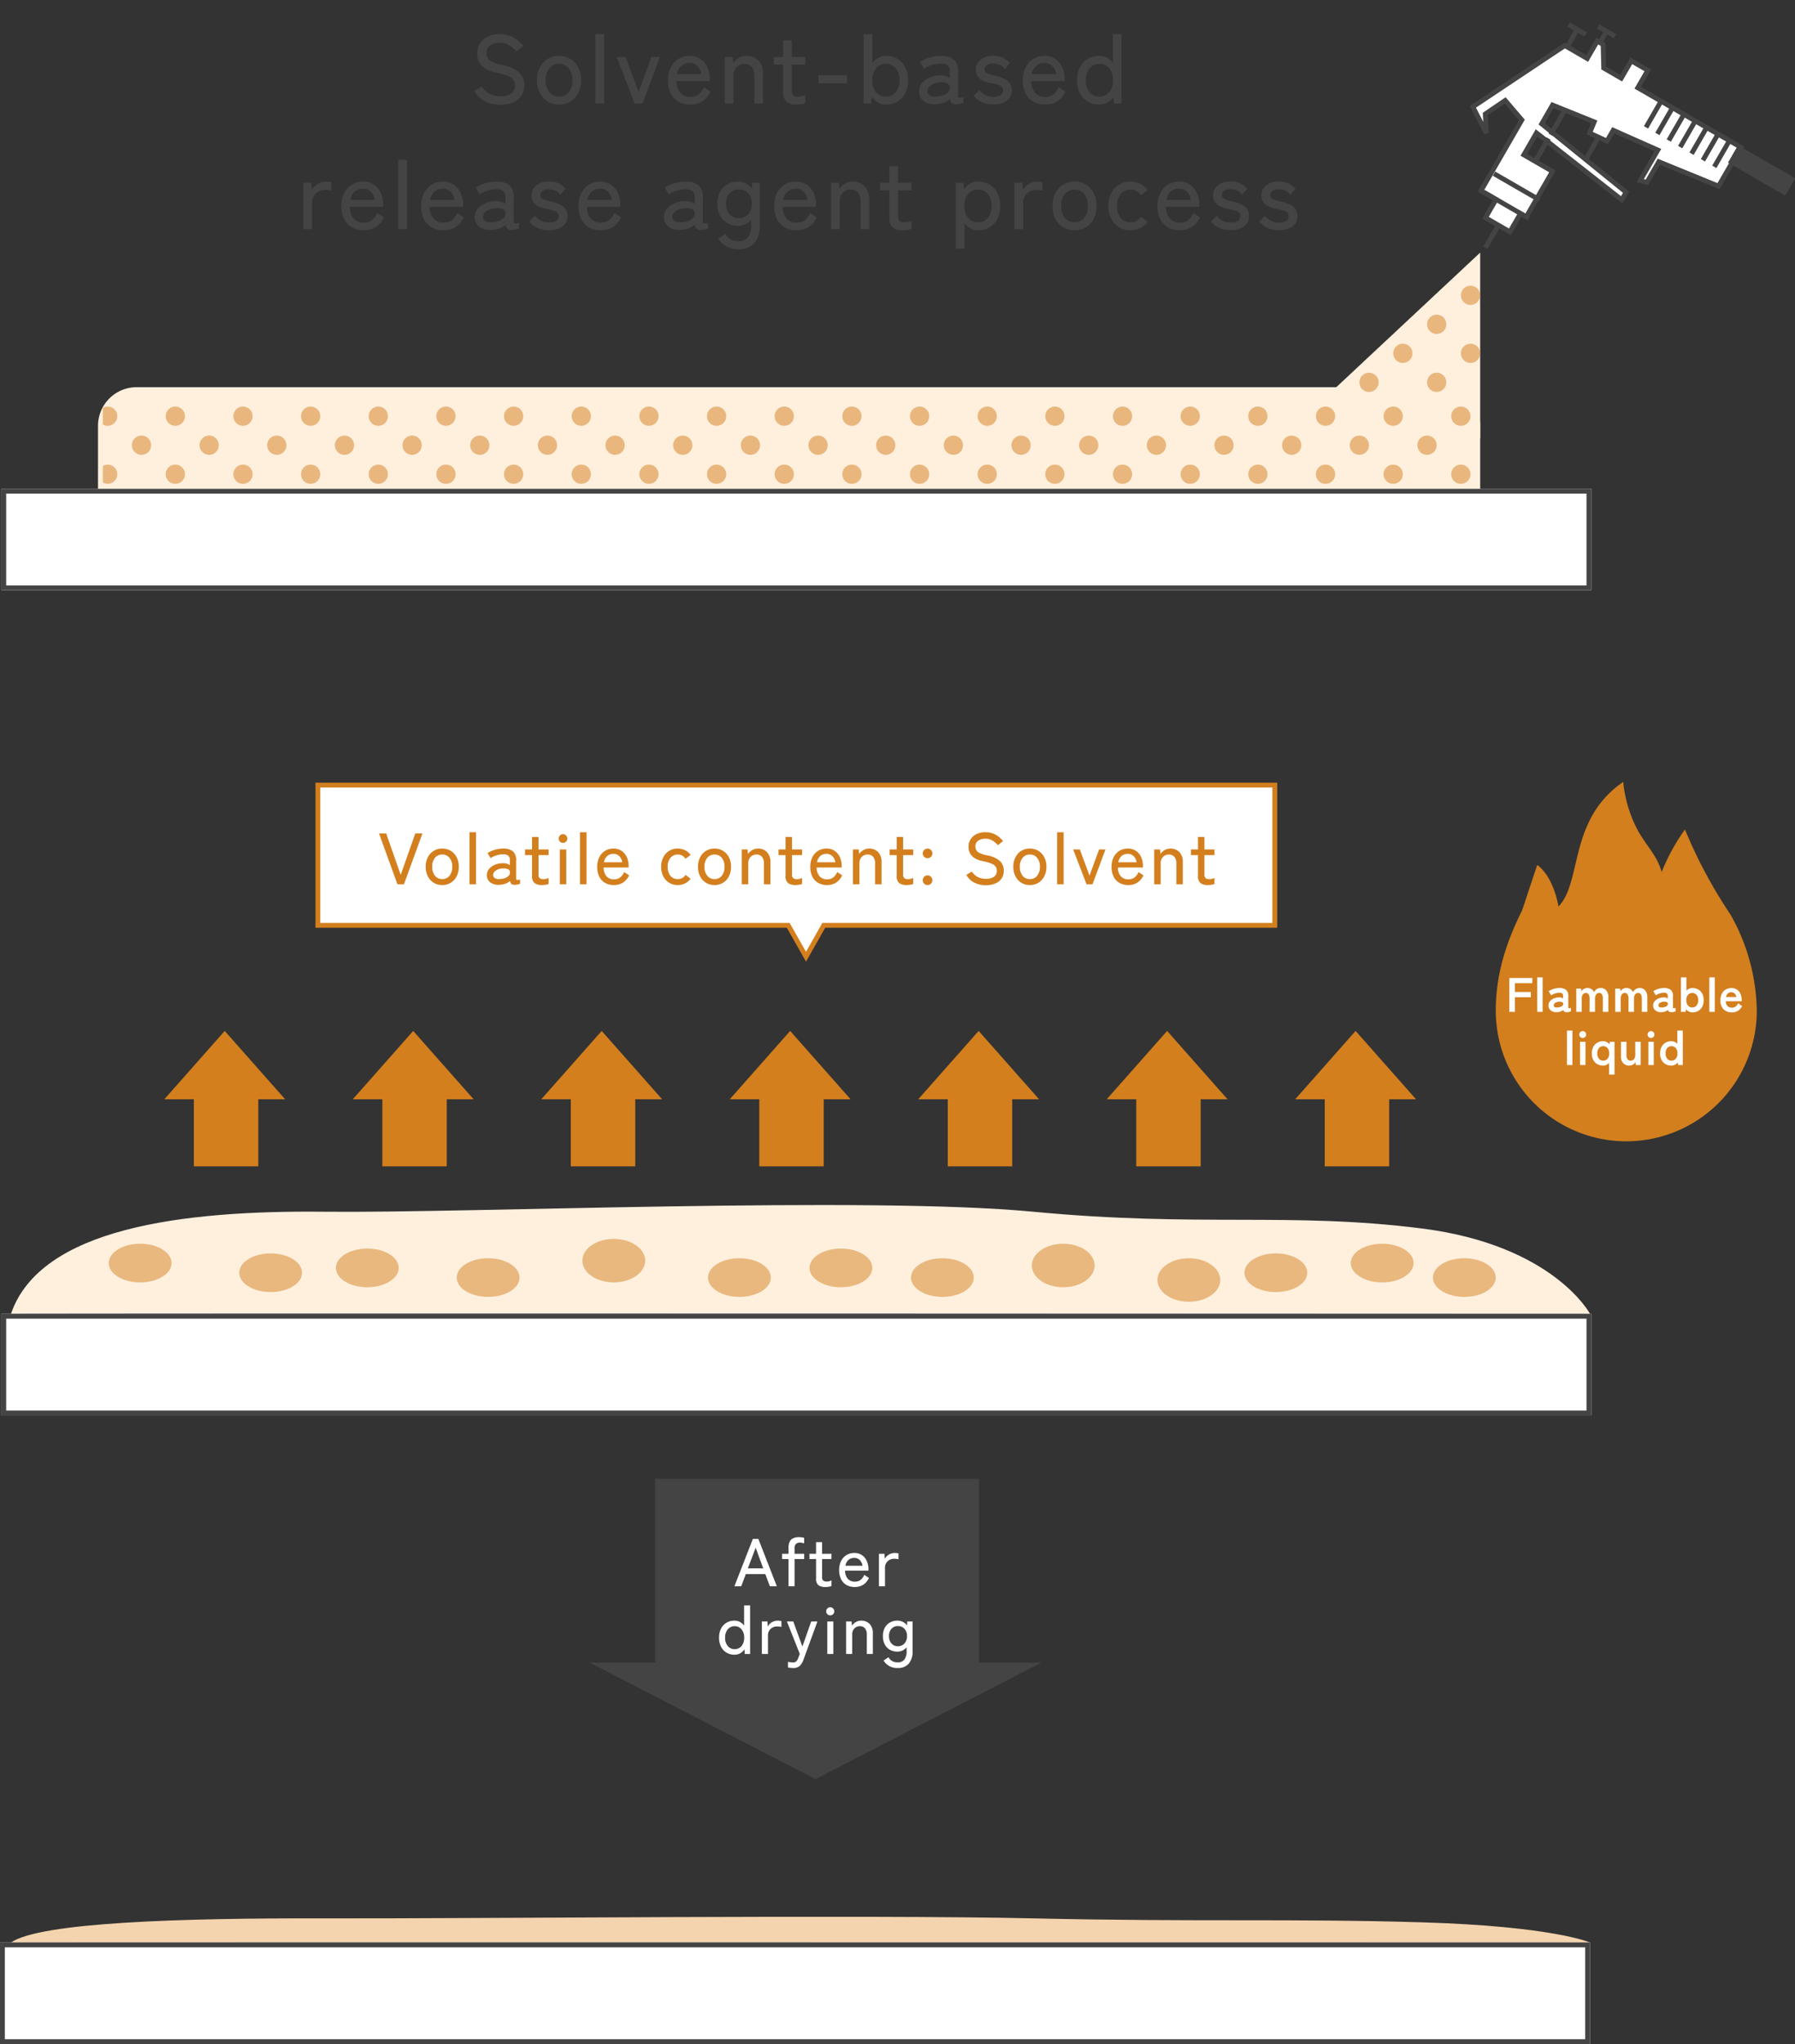 <svg xmlns="http://www.w3.org/2000/svg" xmlns:xlink="http://www.w3.org/1999/xlink" width="371.419" height="422.687" viewBox="0 0 371.419 422.687">
  <rect x="0" y="0" width="371.419" height="422.687" fill="#333333" stroke="none"/>
  <defs>
    <clipPath id="clip-path">
      <path id="Path_655" data-name="Path 655" d="M41,22.175V60.5H0Z" transform="translate(308.998 3160)" fill="#e4effa"/>
    </clipPath>
    <clipPath id="clip-path-2">
      <rect width="68" height="40" fill="none"/>
    </clipPath>
    <clipPath id="clip-path-3">
      <rect width="285" height="17" fill="none"/>
    </clipPath>
    <clipPath id="clip-path-4">
      <rect width="262.001" height="30.999" fill="none"/>
    </clipPath>
  </defs>
  <g id="Group_1598" data-name="Group 1598" transform="translate(-254.723 -3214.6)">
    <path id="Path_821" data-name="Path 821" d="M-61.74.26A7.2,7.2,0,0,1-64.83-.4a5.176,5.176,0,0,1-2.29-2.18l1.5-.92a4.691,4.691,0,0,0,1.6,1.48,4.783,4.783,0,0,0,2.34.52,3.687,3.687,0,0,0,2.18-.56,1.891,1.891,0,0,0,.78-1.64A2.128,2.128,0,0,0-59-4.81a2.416,2.416,0,0,0-1.12-.85,12.5,12.5,0,0,0-2.54-.72q-3.86-.84-3.86-3.94a3.791,3.791,0,0,1,.58-2.1,3.941,3.941,0,0,1,1.62-1.41,5.433,5.433,0,0,1,2.42-.51,5.675,5.675,0,0,1,2.89.7A6.926,6.926,0,0,1-57-11.92l-1.4,1.14a7.722,7.722,0,0,0-1.46-1.24,3.671,3.671,0,0,0-2.06-.54,3.237,3.237,0,0,0-1.93.55,1.853,1.853,0,0,0-.77,1.61,2.044,2.044,0,0,0,.25,1.01,2.079,2.079,0,0,0,.93.79,8.737,8.737,0,0,0,1.98.62,7.343,7.343,0,0,1,3.57,1.56,3.564,3.564,0,0,1,1.09,2.7,3.659,3.659,0,0,1-.63,2.17A3.9,3.9,0,0,1-59.17-.2,6.673,6.673,0,0,1-61.74.26ZM-49.6.22a4.413,4.413,0,0,1-2.35-.63,4.386,4.386,0,0,1-1.62-1.77,5.664,5.664,0,0,1-.59-2.64,5.6,5.6,0,0,1,.59-2.63,4.4,4.4,0,0,1,1.62-1.76,4.413,4.413,0,0,1,2.35-.63,4.413,4.413,0,0,1,2.35.63,4.4,4.4,0,0,1,1.62,1.76,5.6,5.6,0,0,1,.59,2.63,5.664,5.664,0,0,1-.59,2.64A4.386,4.386,0,0,1-47.25-.41,4.413,4.413,0,0,1-49.6.22Zm0-1.64a2.486,2.486,0,0,0,1.99-.91,3.734,3.734,0,0,0,.77-2.49,3.693,3.693,0,0,0-.77-2.48,2.5,2.5,0,0,0-1.99-.9,2.5,2.5,0,0,0-1.99.9,3.693,3.693,0,0,0-.77,2.48,3.734,3.734,0,0,0,.77,2.49A2.486,2.486,0,0,0-49.6-1.42ZM-42.08,0V-14.34h1.8V0Zm8.12,0-3.7-9.6h1.84l2.68,7.22L-30.5-9.6h1.76L-32.32,0Zm11.5.22a4.845,4.845,0,0,1-2.4-.58,3.983,3.983,0,0,1-1.62-1.71,5.919,5.919,0,0,1-.58-2.73,5.776,5.776,0,0,1,.58-2.67,4.309,4.309,0,0,1,1.59-1.75,4.363,4.363,0,0,1,2.33-.62,3.828,3.828,0,0,1,2.25.65,4.162,4.162,0,0,1,1.42,1.73A5.645,5.645,0,0,1-18.4-5.1v.48h-6.9a3.591,3.591,0,0,0,.81,2.43,2.663,2.663,0,0,0,2.05.83,2.748,2.748,0,0,0,1.69-.5,3.8,3.8,0,0,0,1.13-1.5l1.36.9A4.7,4.7,0,0,1-19.99-.42,4.652,4.652,0,0,1-22.46.22ZM-25.2-6.06h5.04a2.931,2.931,0,0,0-.8-1.68,2.2,2.2,0,0,0-1.62-.64,2.53,2.53,0,0,0-1.72.59A2.942,2.942,0,0,0-25.2-6.06ZM-15.3,0V-9.6h1.62l.1,1.24A3.789,3.789,0,0,1-12.45-9.4a3.03,3.03,0,0,1,1.63-.44,3.3,3.3,0,0,1,2.47.97A3.854,3.854,0,0,1-7.4-6.06V0H-9.18V-5.68a2.771,2.771,0,0,0-.56-1.89A1.861,1.861,0,0,0-11.2-8.2a2.192,2.192,0,0,0-1.66.67,2.484,2.484,0,0,0-.64,1.79V0ZM-.46.22A3.378,3.378,0,0,1-2.52-.31a2.425,2.425,0,0,1-.7-2.03v-5.7H-5.16V-9.6h1.94v-3.44h1.78V-9.6H1.34v1.56H-1.44v5.32a1.271,1.271,0,0,0,.35,1.05A1.7,1.7,0,0,0-.04-1.4a2.76,2.76,0,0,0,.75-.11,3.666,3.666,0,0,0,.63-.23V-.08A3.429,3.429,0,0,1,.52.14,6.2,6.2,0,0,1-.46.22Zm4.54-4.4V-5.84H10v1.66Zm14,4.4a3.391,3.391,0,0,1-1.7-.43A3.9,3.9,0,0,1,15.1-1.38L15.04,0h-1.6V-14.34h1.8v5.96a3.491,3.491,0,0,1,1.22-1.08,3.417,3.417,0,0,1,1.62-.38,4.47,4.47,0,0,1,2.34.61,4.284,4.284,0,0,1,1.61,1.74,5.741,5.741,0,0,1,.59,2.69,5.7,5.7,0,0,1-.59,2.67A4.284,4.284,0,0,1,20.42-.39,4.47,4.47,0,0,1,18.08.22Zm-.06-1.64a2.586,2.586,0,0,0,2.02-.9,3.6,3.6,0,0,0,.8-2.48,3.633,3.633,0,0,0-.8-2.5,2.586,2.586,0,0,0-2.02-.9,2.557,2.557,0,0,0-2.01.9,3.663,3.663,0,0,0-.79,2.5,3.631,3.631,0,0,0,.79,2.48A2.557,2.557,0,0,0,18.02-1.42ZM28.26.16a3.737,3.737,0,0,1-2.41-.67,2.4,2.4,0,0,1-.95-2.05,2.5,2.5,0,0,1,.63-1.7,4.292,4.292,0,0,1,1.62-1.13A5.308,5.308,0,0,1,29.2-5.8a3.321,3.321,0,0,1,1.14.11,2.819,2.819,0,0,1,.9.43v-1.2a1.741,1.741,0,0,0-.47-1.46,2.488,2.488,0,0,0-1.45-.34,5.955,5.955,0,0,0-1.79.3,5.919,5.919,0,0,0-1.61.76l-.84-1.4a8.385,8.385,0,0,1,1.95-.88,7.5,7.5,0,0,1,2.29-.36,4.3,4.3,0,0,1,2.74.73,3.261,3.261,0,0,1,.9,2.65v4.82q0,.38.2.44a2.325,2.325,0,0,0,.9-.1V-.14a5.807,5.807,0,0,1-.66.2,3.368,3.368,0,0,1-.82.1,1.409,1.409,0,0,1-.92-.24,1.4,1.4,0,0,1-.38-.86,3.292,3.292,0,0,1-1.36.8A6.493,6.493,0,0,1,28.26.16Zm.02-1.58a5.214,5.214,0,0,0,1.53-.25,2.559,2.559,0,0,0,1.09-.66,1.321,1.321,0,0,0,.36-1.03.9.9,0,0,0-.57-.8,2.932,2.932,0,0,0-1.35-.2,3.889,3.889,0,0,0-1.36.27,2.7,2.7,0,0,0-.99.65,1.292,1.292,0,0,0-.37.9,1,1,0,0,0,.46.85A2.057,2.057,0,0,0,28.28-1.42ZM40.26.2a5.887,5.887,0,0,1-2.28-.44,4.491,4.491,0,0,1-1.8-1.36l1.18-1.16a3.575,3.575,0,0,0,2.98,1.38,2.654,2.654,0,0,0,1.4-.32,1.147,1.147,0,0,0,.52-1.06.948.948,0,0,0-.54-.89A7.4,7.4,0,0,0,39.8-4.2a8.342,8.342,0,0,1-1.61-.48,2.649,2.649,0,0,1-1.13-.87,2.451,2.451,0,0,1-.42-1.49,2.419,2.419,0,0,1,.48-1.51,3.1,3.1,0,0,1,1.27-.97,4.382,4.382,0,0,1,1.75-.34,4.321,4.321,0,0,1,3.56,1.5L42.64-7.14a2.617,2.617,0,0,0-1.08-.85,3.565,3.565,0,0,0-1.4-.27,1.969,1.969,0,0,0-1.28.35,1.051,1.051,0,0,0-.42.83.868.868,0,0,0,.48.82,7.522,7.522,0,0,0,1.74.54,8.483,8.483,0,0,1,1.77.58,3.077,3.077,0,0,1,1.2.94,2.454,2.454,0,0,1,.43,1.5A2.488,2.488,0,0,1,43.03-.56,4.62,4.62,0,0,1,40.26.2Zm10.7.02a4.845,4.845,0,0,1-2.4-.58,3.983,3.983,0,0,1-1.62-1.71,5.919,5.919,0,0,1-.58-2.73,5.776,5.776,0,0,1,.58-2.67,4.309,4.309,0,0,1,1.59-1.75,4.363,4.363,0,0,1,2.33-.62,3.828,3.828,0,0,1,2.25.65,4.162,4.162,0,0,1,1.42,1.73,5.645,5.645,0,0,1,.49,2.36v.48h-6.9a3.591,3.591,0,0,0,.81,2.43,2.663,2.663,0,0,0,2.05.83,2.748,2.748,0,0,0,1.69-.5,3.8,3.8,0,0,0,1.13-1.5l1.36.9A4.7,4.7,0,0,1,53.43-.42,4.652,4.652,0,0,1,50.96.22ZM48.22-6.06h5.04a2.931,2.931,0,0,0-.8-1.68,2.2,2.2,0,0,0-1.62-.64,2.53,2.53,0,0,0-1.72.59A2.942,2.942,0,0,0,48.22-6.06ZM62.16.22a4.523,4.523,0,0,1-2.35-.61,4.262,4.262,0,0,1-1.62-1.74A5.7,5.7,0,0,1,57.6-4.8a5.741,5.741,0,0,1,.59-2.69,4.262,4.262,0,0,1,1.62-1.74,4.523,4.523,0,0,1,2.35-.61,3.434,3.434,0,0,1,1.61.38A3.464,3.464,0,0,1,65-8.38v-5.96h1.78V0H65.2l-.06-1.38A3.679,3.679,0,0,1,63.87-.21,3.447,3.447,0,0,1,62.16.22Zm.06-1.64a2.557,2.557,0,0,0,2.01-.9,3.631,3.631,0,0,0,.79-2.48,3.663,3.663,0,0,0-.79-2.5,2.557,2.557,0,0,0-2.01-.9,2.586,2.586,0,0,0-2.02.9,3.633,3.633,0,0,0-.8,2.5,3.6,3.6,0,0,0,.8,2.48A2.586,2.586,0,0,0,62.22-1.42ZM-102.5,26V16.4h1.64l.1,1.5a3.092,3.092,0,0,1,1.21-1.26,3.373,3.373,0,0,1,1.75-.48,4.248,4.248,0,0,1,.6.04q.28.04.48.08v1.74a3.932,3.932,0,0,0-.56-.1,6.355,6.355,0,0,0-.74-.04,2.678,2.678,0,0,0-1.9.73,2.5,2.5,0,0,0-.78,1.91V26Zm12.46.22a4.845,4.845,0,0,1-2.4-.58,3.983,3.983,0,0,1-1.62-1.71,5.919,5.919,0,0,1-.58-2.73,5.776,5.776,0,0,1,.58-2.67,4.309,4.309,0,0,1,1.59-1.75,4.363,4.363,0,0,1,2.33-.62,3.828,3.828,0,0,1,2.25.65,4.162,4.162,0,0,1,1.42,1.73,5.645,5.645,0,0,1,.49,2.36v.48h-6.9a3.591,3.591,0,0,0,.81,2.43,2.663,2.663,0,0,0,2.05.83,2.748,2.748,0,0,0,1.69-.5,3.8,3.8,0,0,0,1.13-1.5l1.36.9a4.7,4.7,0,0,1-1.73,2.04A4.652,4.652,0,0,1-90.04,26.22Zm-2.74-6.28h5.04a2.931,2.931,0,0,0-.8-1.68,2.2,2.2,0,0,0-1.62-.64,2.53,2.53,0,0,0-1.72.59A2.942,2.942,0,0,0-92.78,19.94Zm9.9,6.06V11.66h1.8V26Zm9.36.22a4.845,4.845,0,0,1-2.4-.58,3.983,3.983,0,0,1-1.62-1.71,5.919,5.919,0,0,1-.58-2.73,5.776,5.776,0,0,1,.58-2.67,4.309,4.309,0,0,1,1.59-1.75,4.363,4.363,0,0,1,2.33-.62,3.828,3.828,0,0,1,2.25.65,4.162,4.162,0,0,1,1.42,1.73,5.645,5.645,0,0,1,.49,2.36v.48h-6.9a3.591,3.591,0,0,0,.81,2.43,2.663,2.663,0,0,0,2.05.83,2.748,2.748,0,0,0,1.69-.5,3.8,3.8,0,0,0,1.13-1.5l1.36.9a4.7,4.7,0,0,1-1.73,2.04A4.652,4.652,0,0,1-73.52,26.22Zm-2.74-6.28h5.04a2.931,2.931,0,0,0-.8-1.68,2.2,2.2,0,0,0-1.62-.64,2.53,2.53,0,0,0-1.72.59A2.942,2.942,0,0,0-76.26,19.94Zm12.58,6.22a3.737,3.737,0,0,1-2.41-.67,2.4,2.4,0,0,1-.95-2.05,2.5,2.5,0,0,1,.63-1.7,4.293,4.293,0,0,1,1.62-1.13,5.308,5.308,0,0,1,2.05-.41,3.321,3.321,0,0,1,1.14.11,2.819,2.819,0,0,1,.9.43v-1.2a1.741,1.741,0,0,0-.47-1.46,2.488,2.488,0,0,0-1.45-.34,5.955,5.955,0,0,0-1.79.3,5.919,5.919,0,0,0-1.61.76l-.84-1.4a8.385,8.385,0,0,1,1.95-.88,7.5,7.5,0,0,1,2.29-.36,4.3,4.3,0,0,1,2.74.73,3.261,3.261,0,0,1,.9,2.65v4.82q0,.38.2.44a2.325,2.325,0,0,0,.9-.1v1.16a5.807,5.807,0,0,1-.66.2,3.368,3.368,0,0,1-.82.1,1.409,1.409,0,0,1-.92-.24,1.4,1.4,0,0,1-.38-.86,3.292,3.292,0,0,1-1.36.8A6.493,6.493,0,0,1-63.68,26.16Zm.02-1.58a5.214,5.214,0,0,0,1.53-.25,2.559,2.559,0,0,0,1.09-.66,1.321,1.321,0,0,0,.36-1.03.9.9,0,0,0-.57-.8,2.932,2.932,0,0,0-1.35-.2,3.89,3.89,0,0,0-1.36.27,2.7,2.7,0,0,0-.99.65,1.292,1.292,0,0,0-.37.9,1,1,0,0,0,.46.85A2.057,2.057,0,0,0-63.66,24.58Zm11.98,1.62a5.887,5.887,0,0,1-2.28-.44,4.491,4.491,0,0,1-1.8-1.36l1.18-1.16a3.575,3.575,0,0,0,2.98,1.38,2.654,2.654,0,0,0,1.4-.32,1.147,1.147,0,0,0,.52-1.06.948.948,0,0,0-.54-.89,7.394,7.394,0,0,0-1.92-.55,8.342,8.342,0,0,1-1.61-.48,2.649,2.649,0,0,1-1.13-.87,2.451,2.451,0,0,1-.42-1.49,2.419,2.419,0,0,1,.48-1.51,3.1,3.1,0,0,1,1.27-.97,4.382,4.382,0,0,1,1.75-.34,4.321,4.321,0,0,1,3.56,1.5l-1.06,1.22a2.617,2.617,0,0,0-1.08-.85,3.565,3.565,0,0,0-1.4-.27,1.969,1.969,0,0,0-1.28.35,1.051,1.051,0,0,0-.42.83.868.868,0,0,0,.48.82,7.521,7.521,0,0,0,1.74.54,8.483,8.483,0,0,1,1.77.58,3.077,3.077,0,0,1,1.2.94,2.454,2.454,0,0,1,.43,1.5,2.488,2.488,0,0,1-1.05,2.14A4.62,4.62,0,0,1-51.68,26.2Zm10.7.02a4.845,4.845,0,0,1-2.4-.58A3.983,3.983,0,0,1-45,23.93a5.919,5.919,0,0,1-.58-2.73A5.776,5.776,0,0,1-45,18.53a4.309,4.309,0,0,1,1.59-1.75,4.363,4.363,0,0,1,2.33-.62,3.828,3.828,0,0,1,2.25.65,4.163,4.163,0,0,1,1.42,1.73,5.645,5.645,0,0,1,.49,2.36v.48h-6.9a3.591,3.591,0,0,0,.81,2.43,2.663,2.663,0,0,0,2.05.83,2.748,2.748,0,0,0,1.69-.5,3.8,3.8,0,0,0,1.13-1.5l1.36.9a4.7,4.7,0,0,1-1.73,2.04A4.652,4.652,0,0,1-40.98,26.22Zm-2.74-6.28h5.04a2.931,2.931,0,0,0-.8-1.68,2.2,2.2,0,0,0-1.62-.64,2.53,2.53,0,0,0-1.72.59A2.942,2.942,0,0,0-43.72,19.94Zm19.18,6.22a3.737,3.737,0,0,1-2.41-.67,2.4,2.4,0,0,1-.95-2.05,2.5,2.5,0,0,1,.63-1.7,4.292,4.292,0,0,1,1.62-1.13,5.308,5.308,0,0,1,2.05-.41,3.321,3.321,0,0,1,1.14.11,2.819,2.819,0,0,1,.9.43v-1.2a1.741,1.741,0,0,0-.47-1.46,2.488,2.488,0,0,0-1.45-.34,5.955,5.955,0,0,0-1.79.3,5.919,5.919,0,0,0-1.61.76l-.84-1.4a8.385,8.385,0,0,1,1.95-.88,7.5,7.5,0,0,1,2.29-.36,4.3,4.3,0,0,1,2.74.73,3.261,3.261,0,0,1,.9,2.65v4.82q0,.38.2.44a2.325,2.325,0,0,0,.9-.1v1.16a5.807,5.807,0,0,1-.66.2,3.368,3.368,0,0,1-.82.1,1.409,1.409,0,0,1-.92-.24,1.4,1.4,0,0,1-.38-.86,3.292,3.292,0,0,1-1.36.8A6.493,6.493,0,0,1-24.54,26.16Zm.02-1.58a5.214,5.214,0,0,0,1.53-.25,2.559,2.559,0,0,0,1.09-.66,1.321,1.321,0,0,0,.36-1.03.9.9,0,0,0-.57-.8,2.932,2.932,0,0,0-1.35-.2,3.89,3.89,0,0,0-1.36.27,2.7,2.7,0,0,0-.99.65,1.292,1.292,0,0,0-.37.9,1,1,0,0,0,.46.85A2.057,2.057,0,0,0-24.52,24.58Zm12.06,5.56a4.6,4.6,0,0,1-4.18-2.2l1.44-.98a2.973,2.973,0,0,0,2.74,1.52,2.353,2.353,0,0,0,1.96-.83,4.1,4.1,0,0,0,.66-2.57V24.02a3.412,3.412,0,0,1-1.17.94,3.414,3.414,0,0,1-1.53.34,4.523,4.523,0,0,1-2.22-.54,3.778,3.778,0,0,1-1.53-1.57,5.178,5.178,0,0,1-.55-2.47,5.1,5.1,0,0,1,.55-2.47,3.807,3.807,0,0,1,1.53-1.55,4.523,4.523,0,0,1,2.22-.54,3.51,3.51,0,0,1,1.61.37A3.524,3.524,0,0,1-9.7,17.56l.06-1.16h1.58v8.68a5.562,5.562,0,0,1-1.13,3.77A4.114,4.114,0,0,1-12.46,30.14Zm.04-6.42a2.528,2.528,0,0,0,1.94-.82,3.08,3.08,0,0,0,.76-2.18,3.007,3.007,0,0,0-.76-2.16,2.559,2.559,0,0,0-1.94-.8,2.441,2.441,0,0,0-1.89.8,3.082,3.082,0,0,0-.73,2.16,3.157,3.157,0,0,0,.73,2.18A2.413,2.413,0,0,0-12.42,23.72Zm11.94,2.5a4.845,4.845,0,0,1-2.4-.58A3.983,3.983,0,0,1-4.5,23.93a5.919,5.919,0,0,1-.58-2.73,5.776,5.776,0,0,1,.58-2.67,4.309,4.309,0,0,1,1.59-1.75,4.363,4.363,0,0,1,2.33-.62,3.828,3.828,0,0,1,2.25.65,4.162,4.162,0,0,1,1.42,1.73,5.645,5.645,0,0,1,.49,2.36v.48h-6.9a3.591,3.591,0,0,0,.81,2.43,2.663,2.663,0,0,0,2.05.83,2.748,2.748,0,0,0,1.69-.5,3.8,3.8,0,0,0,1.13-1.5l1.36.9a4.7,4.7,0,0,1-1.73,2.04A4.652,4.652,0,0,1-.48,26.22Zm-2.74-6.28H1.82a2.931,2.931,0,0,0-.8-1.68A2.2,2.2,0,0,0-.6,17.62a2.53,2.53,0,0,0-1.72.59A2.942,2.942,0,0,0-3.22,19.94ZM6.68,26V16.4H8.3l.1,1.24A3.789,3.789,0,0,1,9.53,16.6a3.03,3.03,0,0,1,1.63-.44,3.3,3.3,0,0,1,2.47.97,3.854,3.854,0,0,1,.95,2.81V26H12.8V20.32a2.771,2.771,0,0,0-.56-1.89,1.861,1.861,0,0,0-1.46-.63,2.192,2.192,0,0,0-1.66.67,2.484,2.484,0,0,0-.64,1.79V26Zm14.84.22a3.378,3.378,0,0,1-2.06-.53,2.425,2.425,0,0,1-.7-2.03v-5.7H16.82V16.4h1.94V12.96h1.78V16.4h2.78v1.56H20.54v5.32a1.271,1.271,0,0,0,.35,1.05,1.7,1.7,0,0,0,1.05.27,2.76,2.76,0,0,0,.75-.11,3.666,3.666,0,0,0,.63-.23v1.66a3.429,3.429,0,0,1-.82.22A6.2,6.2,0,0,1,21.52,26.22ZM32.5,30.04V16.4h1.6l.06,1.36a3.723,3.723,0,0,1,1.28-1.18,3.455,3.455,0,0,1,1.7-.42,4.47,4.47,0,0,1,2.34.61,4.284,4.284,0,0,1,1.61,1.74,5.7,5.7,0,0,1,.59,2.67,5.756,5.756,0,0,1-.59,2.68,4.269,4.269,0,0,1-1.61,1.75,4.47,4.47,0,0,1-2.34.61,3.346,3.346,0,0,1-1.62-.39,3.671,3.671,0,0,1-1.22-1.07v5.28Zm4.58-5.46a2.574,2.574,0,0,0,2.02-.91,3.64,3.64,0,0,0,.8-2.49,3.6,3.6,0,0,0-.8-2.48,2.586,2.586,0,0,0-2.02-.9,2.557,2.557,0,0,0-2.01.9,3.631,3.631,0,0,0-.79,2.48,3.67,3.67,0,0,0,.79,2.49A2.545,2.545,0,0,0,37.08,24.58ZM44.64,26V16.4h1.64l.1,1.5a3.092,3.092,0,0,1,1.21-1.26,3.373,3.373,0,0,1,1.75-.48,4.248,4.248,0,0,1,.6.04q.28.04.48.08v1.74a3.932,3.932,0,0,0-.56-.1,6.355,6.355,0,0,0-.74-.04,2.678,2.678,0,0,0-1.9.73,2.5,2.5,0,0,0-.78,1.91V26Zm12.42.22a4.314,4.314,0,0,1-3.97-2.4,5.664,5.664,0,0,1-.59-2.64,5.6,5.6,0,0,1,.59-2.63,4.458,4.458,0,0,1,7.94,0,5.6,5.6,0,0,1,.59,2.63,5.664,5.664,0,0,1-.59,2.64,4.314,4.314,0,0,1-3.97,2.4Zm0-1.64a2.486,2.486,0,0,0,1.99-.91,3.734,3.734,0,0,0,.77-2.49,3.693,3.693,0,0,0-.77-2.48,2.65,2.65,0,0,0-3.98,0,3.693,3.693,0,0,0-.77,2.48,3.734,3.734,0,0,0,.77,2.49A2.486,2.486,0,0,0,57.06,24.58Zm11.56,1.64a4.328,4.328,0,0,1-3.97-2.39,5.6,5.6,0,0,1-.59-2.63,5.664,5.664,0,0,1,.59-2.64,4.314,4.314,0,0,1,3.97-2.4,4.535,4.535,0,0,1,2.02.45,4.1,4.1,0,0,1,1.54,1.31l-1.42,1.06a2.378,2.378,0,0,0-2.14-1.18,2.5,2.5,0,0,0-1.99.9,3.726,3.726,0,0,0-.77,2.5,3.693,3.693,0,0,0,.77,2.48,2.5,2.5,0,0,0,1.99.9,2.434,2.434,0,0,0,2.16-1.16l1.4,1.04a4.1,4.1,0,0,1-1.54,1.31A4.535,4.535,0,0,1,68.62,26.22Zm10.2,0a4.845,4.845,0,0,1-2.4-.58,3.983,3.983,0,0,1-1.62-1.71,5.919,5.919,0,0,1-.58-2.73,5.776,5.776,0,0,1,.58-2.67,4.309,4.309,0,0,1,1.59-1.75,4.363,4.363,0,0,1,2.33-.62,3.828,3.828,0,0,1,2.25.65,4.162,4.162,0,0,1,1.42,1.73,5.645,5.645,0,0,1,.49,2.36v.48h-6.9a3.591,3.591,0,0,0,.81,2.43,2.663,2.663,0,0,0,2.05.83,2.748,2.748,0,0,0,1.69-.5,3.8,3.8,0,0,0,1.13-1.5l1.36.9a4.7,4.7,0,0,1-1.73,2.04A4.652,4.652,0,0,1,78.82,26.22Zm-2.74-6.28h5.04a2.931,2.931,0,0,0-.8-1.68,2.2,2.2,0,0,0-1.62-.64,2.53,2.53,0,0,0-1.72.59A2.942,2.942,0,0,0,76.08,19.94ZM89.36,26.2a5.887,5.887,0,0,1-2.28-.44,4.491,4.491,0,0,1-1.8-1.36l1.18-1.16a3.575,3.575,0,0,0,2.98,1.38,2.654,2.654,0,0,0,1.4-.32,1.147,1.147,0,0,0,.52-1.06.948.948,0,0,0-.54-.89,7.394,7.394,0,0,0-1.92-.55,8.342,8.342,0,0,1-1.61-.48,2.649,2.649,0,0,1-1.13-.87,2.451,2.451,0,0,1-.42-1.49,2.419,2.419,0,0,1,.48-1.51,3.1,3.1,0,0,1,1.27-.97,4.382,4.382,0,0,1,1.75-.34,4.321,4.321,0,0,1,3.56,1.5l-1.06,1.22a2.617,2.617,0,0,0-1.08-.85,3.565,3.565,0,0,0-1.4-.27,1.969,1.969,0,0,0-1.28.35,1.051,1.051,0,0,0-.42.83.868.868,0,0,0,.48.82,7.521,7.521,0,0,0,1.74.54,8.483,8.483,0,0,1,1.77.58,3.077,3.077,0,0,1,1.2.94,2.454,2.454,0,0,1,.43,1.5,2.488,2.488,0,0,1-1.05,2.14A4.62,4.62,0,0,1,89.36,26.2Zm10,0a5.887,5.887,0,0,1-2.28-.44,4.491,4.491,0,0,1-1.8-1.36l1.18-1.16a3.575,3.575,0,0,0,2.98,1.38,2.654,2.654,0,0,0,1.4-.32,1.147,1.147,0,0,0,.52-1.06.948.948,0,0,0-.54-.89,7.394,7.394,0,0,0-1.92-.55,8.342,8.342,0,0,1-1.61-.48,2.649,2.649,0,0,1-1.13-.87,2.451,2.451,0,0,1-.42-1.49,2.419,2.419,0,0,1,.48-1.51,3.1,3.1,0,0,1,1.27-.97,4.382,4.382,0,0,1,1.75-.34,4.321,4.321,0,0,1,3.56,1.5l-1.06,1.22a2.617,2.617,0,0,0-1.08-.85,3.565,3.565,0,0,0-1.4-.27,1.969,1.969,0,0,0-1.28.35,1.051,1.051,0,0,0-.42.83.868.868,0,0,0,.48.82,7.521,7.521,0,0,0,1.74.54,8.483,8.483,0,0,1,1.77.58,3.077,3.077,0,0,1,1.2.94,2.454,2.454,0,0,1,.43,1.5,2.488,2.488,0,0,1-1.05,2.14A4.62,4.62,0,0,1,99.36,26.2Z" transform="translate(420 3236)" fill="#444"/>
    <path id="Path_656" data-name="Path 656" d="M-12569.637-7647.472c2.98-.154,326.73,0,326.73,0s-7.539-14.2-34.8-17.651-46.014-.191-80.377-3.463-117.072.324-146.644,0S-12563.551-7665.178-12569.637-7647.472Z" transform="translate(12826.629 11133.758)" fill="#fff0de"/>
    <g id="Group_1265" data-name="Group 1265" transform="translate(122 -106.121)">
      <g id="Rectangle_2737" data-name="Rectangle 2737" transform="translate(133 3421.785)" fill="#fff" stroke="#444" stroke-width="1">
        <rect width="329" height="21" stroke="none"/>
        <rect x="0.5" y="0.5" width="328" height="20" fill="none"/>
      </g>
      <g id="Group_1035" data-name="Group 1035" transform="translate(-3019.022 1824.389) rotate(-60)">
        <path id="Path_653" data-name="Path 653" d="M-12722.37-7153.232h16.912l1.768-5-4.488-2.168-3.318,2.168h0l3.318-5.134,20.486,10.137v5.362h4.152v1.4l-4.152,2.541v4.189l4.152.008v3.937h-4.152v24.651h-9.27l-1.811-13.232h-4.918l-.408-1.38h7.32l-1.072-10.039h-2.582l-.363-3.937,2.482-.336-1.3-9.208h-4.488l-3.518,22.2h-1.8l3.16-22.2h-5.242v6.848h-10.873v-1.381h-4.355v-5.829h4.355Z" transform="translate(13121.435 10916)" fill="#fff" stroke="#444" stroke-width="1"/>
        <line id="Line_190" data-name="Line 190" x1="5.442" transform="translate(415.42 3778.301)" fill="none" stroke="#444" stroke-width="1"/>
        <line id="Line_198" data-name="Line 198" y1="10.883" transform="translate(399.095 3763.336)" fill="none" stroke="#444" stroke-width="1"/>
        <line id="Line_199" data-name="Line 199" y1="10.883" transform="translate(403.482 3763.336)" fill="none" stroke="#444" stroke-width="1"/>
        <line id="Line_202" data-name="Line 202" x2="6.632" transform="translate(427.494 3791.225)" fill="none" stroke="#444" stroke-width="1"/>
        <line id="Line_207" data-name="Line 207" x2="6.632" transform="translate(427.494 3788.504)" fill="none" stroke="#444" stroke-width="1"/>
        <line id="Line_208" data-name="Line 208" x2="6.632" transform="translate(427.494 3785.783)" fill="none" stroke="#444" stroke-width="1"/>
        <line id="Line_203" data-name="Line 203" x2="6.632" transform="translate(427.494 3793.946)" fill="none" stroke="#444" stroke-width="1"/>
        <line id="Line_204" data-name="Line 204" x2="6.632" transform="translate(427.494 3796.667)" fill="none" stroke="#444" stroke-width="1"/>
        <line id="Line_205" data-name="Line 205" x2="6.632" transform="translate(427.494 3799.387)" fill="none" stroke="#444" stroke-width="1"/>
        <line id="Line_206" data-name="Line 206" x2="6.632" transform="translate(427.494 3802.108)" fill="none" stroke="#444" stroke-width="1"/>
        <line id="Line_196" data-name="Line 196" x1="5.442" transform="translate(416.301 3769.458)" fill="none" stroke="#444" stroke-width="1"/>
        <line id="Line_197" data-name="Line 197" x1="5.442" transform="translate(409.979 3769.458)" fill="none" stroke="#444" stroke-width="1"/>
        <g id="Group_1034" data-name="Group 1034" transform="translate(433.813 3761.296)">
          <path id="Path_654" data-name="Path 654" d="M4.081,0H0" transform="translate(0 2.041)" fill="none" stroke="#444" stroke-width="1"/>
          <line id="Line_193" data-name="Line 193" y1="4.081" transform="translate(4.081)" fill="none" stroke="#444" stroke-width="1"/>
        </g>
        <line id="Line_192" data-name="Line 192" x1="5.41" transform="translate(389.299 3769.458)" fill="none" stroke="#444" stroke-width="1"/>
        <g id="Group_1033" data-name="Group 1033" transform="translate(437.894 3766.737)">
          <line id="Line_194" data-name="Line 194" x1="2.721" transform="translate(0 2.041)" fill="none" stroke="#444" stroke-width="1"/>
          <line id="Line_195" data-name="Line 195" y1="4.081" transform="translate(2.721)" fill="none" stroke="#444" stroke-width="1"/>
        </g>
        <g id="Rectangle_2738" data-name="Rectangle 2738" transform="translate(429.705 3804.149)" fill="#444" stroke="#444" stroke-width="1">
          <rect width="4.081" height="13.604" stroke="none"/>
          <rect x="0.5" y="0.5" width="3.081" height="12.604" fill="none"/>
        </g>
      </g>
      <path id="Rectangle_2739" data-name="Rectangle 2739" d="M8,0H278a8,8,0,0,1,8,8V21a0,0,0,0,1,0,0H0a0,0,0,0,1,0,0V8A8,8,0,0,1,8,0Z" transform="translate(153 3400.785)" fill="#fff0de"/>
      <g id="Mask_Group_63" data-name="Mask Group 63" transform="translate(89 190.785)" clip-path="url(#clip-path)">
        <path id="Path_673" data-name="Path 673" d="M0,0H113V108H0Z" transform="translate(289 3131)" fill="#fff0de"/>
        <g id="Repeat_Grid_132" data-name="Repeat Grid 132" transform="translate(312 3171)" opacity="0.499" clip-path="url(#clip-path-2)">
          <g transform="translate(-130 -3215)">
            <circle id="Ellipse_61" data-name="Ellipse 61" cx="2" cy="2" r="2" transform="translate(129 3215)" fill="#d37f1e"/>
            <circle id="Ellipse_62" data-name="Ellipse 62" cx="2" cy="2" r="2" transform="translate(136 3221)" fill="#d37f1e"/>
          </g>
          <g transform="translate(-116 -3215)">
            <circle id="Ellipse_61-2" data-name="Ellipse 61" cx="2" cy="2" r="2" transform="translate(129 3215)" fill="#d37f1e"/>
            <circle id="Ellipse_62-2" data-name="Ellipse 62" cx="2" cy="2" r="2" transform="translate(136 3221)" fill="#d37f1e"/>
          </g>
          <g transform="translate(-102 -3215)">
            <circle id="Ellipse_61-3" data-name="Ellipse 61" cx="2" cy="2" r="2" transform="translate(129 3215)" fill="#d37f1e"/>
            <circle id="Ellipse_62-3" data-name="Ellipse 62" cx="2" cy="2" r="2" transform="translate(136 3221)" fill="#d37f1e"/>
          </g>
          <g transform="translate(-88 -3215)">
            <circle id="Ellipse_61-4" data-name="Ellipse 61" cx="2" cy="2" r="2" transform="translate(129 3215)" fill="#d37f1e"/>
            <circle id="Ellipse_62-4" data-name="Ellipse 62" cx="2" cy="2" r="2" transform="translate(136 3221)" fill="#d37f1e"/>
          </g>
          <g transform="translate(-74 -3215)">
            <circle id="Ellipse_61-5" data-name="Ellipse 61" cx="2" cy="2" r="2" transform="translate(129 3215)" fill="#d37f1e"/>
            <circle id="Ellipse_62-5" data-name="Ellipse 62" cx="2" cy="2" r="2" transform="translate(136 3221)" fill="#d37f1e"/>
          </g>
          <g transform="translate(-130 -3203)">
            <circle id="Ellipse_61-6" data-name="Ellipse 61" cx="2" cy="2" r="2" transform="translate(129 3215)" fill="#d37f1e"/>
            <circle id="Ellipse_62-6" data-name="Ellipse 62" cx="2" cy="2" r="2" transform="translate(136 3221)" fill="#d37f1e"/>
          </g>
          <g transform="translate(-116 -3203)">
            <circle id="Ellipse_61-7" data-name="Ellipse 61" cx="2" cy="2" r="2" transform="translate(129 3215)" fill="#d37f1e"/>
            <circle id="Ellipse_62-7" data-name="Ellipse 62" cx="2" cy="2" r="2" transform="translate(136 3221)" fill="#d37f1e"/>
          </g>
          <g transform="translate(-102 -3203)">
            <circle id="Ellipse_61-8" data-name="Ellipse 61" cx="2" cy="2" r="2" transform="translate(129 3215)" fill="#d37f1e"/>
            <circle id="Ellipse_62-8" data-name="Ellipse 62" cx="2" cy="2" r="2" transform="translate(136 3221)" fill="#d37f1e"/>
          </g>
          <g transform="translate(-88 -3203)">
            <circle id="Ellipse_61-9" data-name="Ellipse 61" cx="2" cy="2" r="2" transform="translate(129 3215)" fill="#d37f1e"/>
            <circle id="Ellipse_62-9" data-name="Ellipse 62" cx="2" cy="2" r="2" transform="translate(136 3221)" fill="#d37f1e"/>
          </g>
          <g transform="translate(-74 -3203)">
            <circle id="Ellipse_61-10" data-name="Ellipse 61" cx="2" cy="2" r="2" transform="translate(129 3215)" fill="#d37f1e"/>
            <circle id="Ellipse_62-10" data-name="Ellipse 62" cx="2" cy="2" r="2" transform="translate(136 3221)" fill="#d37f1e"/>
          </g>
          <g transform="translate(-130 -3191)">
            <circle id="Ellipse_61-11" data-name="Ellipse 61" cx="2" cy="2" r="2" transform="translate(129 3215)" fill="#d37f1e"/>
            <circle id="Ellipse_62-11" data-name="Ellipse 62" cx="2" cy="2" r="2" transform="translate(136 3221)" fill="#d37f1e"/>
          </g>
          <g transform="translate(-116 -3191)">
            <circle id="Ellipse_61-12" data-name="Ellipse 61" cx="2" cy="2" r="2" transform="translate(129 3215)" fill="#d37f1e"/>
            <circle id="Ellipse_62-12" data-name="Ellipse 62" cx="2" cy="2" r="2" transform="translate(136 3221)" fill="#d37f1e"/>
          </g>
          <g transform="translate(-102 -3191)">
            <circle id="Ellipse_61-13" data-name="Ellipse 61" cx="2" cy="2" r="2" transform="translate(129 3215)" fill="#d37f1e"/>
            <circle id="Ellipse_62-13" data-name="Ellipse 62" cx="2" cy="2" r="2" transform="translate(136 3221)" fill="#d37f1e"/>
          </g>
          <g transform="translate(-88 -3191)">
            <circle id="Ellipse_61-14" data-name="Ellipse 61" cx="2" cy="2" r="2" transform="translate(129 3215)" fill="#d37f1e"/>
            <circle id="Ellipse_62-14" data-name="Ellipse 62" cx="2" cy="2" r="2" transform="translate(136 3221)" fill="#d37f1e"/>
          </g>
          <g transform="translate(-74 -3191)">
            <circle id="Ellipse_61-15" data-name="Ellipse 61" cx="2" cy="2" r="2" transform="translate(129 3215)" fill="#d37f1e"/>
            <circle id="Ellipse_62-15" data-name="Ellipse 62" cx="2" cy="2" r="2" transform="translate(136 3221)" fill="#d37f1e"/>
          </g>
          <g transform="translate(-130 -3179)">
            <circle id="Ellipse_61-16" data-name="Ellipse 61" cx="2" cy="2" r="2" transform="translate(129 3215)" fill="#d37f1e"/>
            <circle id="Ellipse_62-16" data-name="Ellipse 62" cx="2" cy="2" r="2" transform="translate(136 3221)" fill="#d37f1e"/>
          </g>
          <g transform="translate(-116 -3179)">
            <circle id="Ellipse_61-17" data-name="Ellipse 61" cx="2" cy="2" r="2" transform="translate(129 3215)" fill="#d37f1e"/>
            <circle id="Ellipse_62-17" data-name="Ellipse 62" cx="2" cy="2" r="2" transform="translate(136 3221)" fill="#d37f1e"/>
          </g>
          <g transform="translate(-102 -3179)">
            <circle id="Ellipse_61-18" data-name="Ellipse 61" cx="2" cy="2" r="2" transform="translate(129 3215)" fill="#d37f1e"/>
            <circle id="Ellipse_62-18" data-name="Ellipse 62" cx="2" cy="2" r="2" transform="translate(136 3221)" fill="#d37f1e"/>
          </g>
          <g transform="translate(-88 -3179)">
            <circle id="Ellipse_61-19" data-name="Ellipse 61" cx="2" cy="2" r="2" transform="translate(129 3215)" fill="#d37f1e"/>
            <circle id="Ellipse_62-19" data-name="Ellipse 62" cx="2" cy="2" r="2" transform="translate(136 3221)" fill="#d37f1e"/>
          </g>
          <g transform="translate(-74 -3179)">
            <circle id="Ellipse_61-20" data-name="Ellipse 61" cx="2" cy="2" r="2" transform="translate(129 3215)" fill="#d37f1e"/>
            <circle id="Ellipse_62-20" data-name="Ellipse 62" cx="2" cy="2" r="2" transform="translate(136 3221)" fill="#d37f1e"/>
          </g>
        </g>
      </g>
      <g id="Repeat_Grid_131" data-name="Repeat Grid 131" transform="translate(154 3404.785)" opacity="0.498" clip-path="url(#clip-path-3)">
        <g transform="translate(-130 -3215)">
          <circle id="Ellipse_61-21" data-name="Ellipse 61" cx="2" cy="2" r="2" transform="translate(129 3215)" fill="#d37f1e"/>
          <circle id="Ellipse_62-21" data-name="Ellipse 62" cx="2" cy="2" r="2" transform="translate(136 3221)" fill="#d37f1e"/>
        </g>
        <g transform="translate(-116 -3215)">
          <circle id="Ellipse_61-22" data-name="Ellipse 61" cx="2" cy="2" r="2" transform="translate(129 3215)" fill="#d37f1e"/>
          <circle id="Ellipse_62-22" data-name="Ellipse 62" cx="2" cy="2" r="2" transform="translate(136 3221)" fill="#d37f1e"/>
        </g>
        <g transform="translate(-102 -3215)">
          <circle id="Ellipse_61-23" data-name="Ellipse 61" cx="2" cy="2" r="2" transform="translate(129 3215)" fill="#d37f1e"/>
          <circle id="Ellipse_62-23" data-name="Ellipse 62" cx="2" cy="2" r="2" transform="translate(136 3221)" fill="#d37f1e"/>
        </g>
        <g transform="translate(-88 -3215)">
          <circle id="Ellipse_61-24" data-name="Ellipse 61" cx="2" cy="2" r="2" transform="translate(129 3215)" fill="#d37f1e"/>
          <circle id="Ellipse_62-24" data-name="Ellipse 62" cx="2" cy="2" r="2" transform="translate(136 3221)" fill="#d37f1e"/>
        </g>
        <g transform="translate(-74 -3215)">
          <circle id="Ellipse_61-25" data-name="Ellipse 61" cx="2" cy="2" r="2" transform="translate(129 3215)" fill="#d37f1e"/>
          <circle id="Ellipse_62-25" data-name="Ellipse 62" cx="2" cy="2" r="2" transform="translate(136 3221)" fill="#d37f1e"/>
        </g>
        <g transform="translate(-60 -3215)">
          <circle id="Ellipse_61-26" data-name="Ellipse 61" cx="2" cy="2" r="2" transform="translate(129 3215)" fill="#d37f1e"/>
          <circle id="Ellipse_62-26" data-name="Ellipse 62" cx="2" cy="2" r="2" transform="translate(136 3221)" fill="#d37f1e"/>
        </g>
        <g transform="translate(-46 -3215)">
          <circle id="Ellipse_61-27" data-name="Ellipse 61" cx="2" cy="2" r="2" transform="translate(129 3215)" fill="#d37f1e"/>
          <circle id="Ellipse_62-27" data-name="Ellipse 62" cx="2" cy="2" r="2" transform="translate(136 3221)" fill="#d37f1e"/>
        </g>
        <g transform="translate(-32 -3215)">
          <circle id="Ellipse_61-28" data-name="Ellipse 61" cx="2" cy="2" r="2" transform="translate(129 3215)" fill="#d37f1e"/>
          <circle id="Ellipse_62-28" data-name="Ellipse 62" cx="2" cy="2" r="2" transform="translate(136 3221)" fill="#d37f1e"/>
        </g>
        <g transform="translate(-18 -3215)">
          <circle id="Ellipse_61-29" data-name="Ellipse 61" cx="2" cy="2" r="2" transform="translate(129 3215)" fill="#d37f1e"/>
          <circle id="Ellipse_62-29" data-name="Ellipse 62" cx="2" cy="2" r="2" transform="translate(136 3221)" fill="#d37f1e"/>
        </g>
        <g transform="translate(-4 -3215)">
          <circle id="Ellipse_61-30" data-name="Ellipse 61" cx="2" cy="2" r="2" transform="translate(129 3215)" fill="#d37f1e"/>
          <circle id="Ellipse_62-30" data-name="Ellipse 62" cx="2" cy="2" r="2" transform="translate(136 3221)" fill="#d37f1e"/>
        </g>
        <g transform="translate(10 -3215)">
          <circle id="Ellipse_61-31" data-name="Ellipse 61" cx="2" cy="2" r="2" transform="translate(129 3215)" fill="#d37f1e"/>
          <circle id="Ellipse_62-31" data-name="Ellipse 62" cx="2" cy="2" r="2" transform="translate(136 3221)" fill="#d37f1e"/>
        </g>
        <g transform="translate(24 -3215)">
          <circle id="Ellipse_61-32" data-name="Ellipse 61" cx="2" cy="2" r="2" transform="translate(129 3215)" fill="#d37f1e"/>
          <circle id="Ellipse_62-32" data-name="Ellipse 62" cx="2" cy="2" r="2" transform="translate(136 3221)" fill="#d37f1e"/>
        </g>
        <g transform="translate(38 -3215)">
          <circle id="Ellipse_61-33" data-name="Ellipse 61" cx="2" cy="2" r="2" transform="translate(129 3215)" fill="#d37f1e"/>
          <circle id="Ellipse_62-33" data-name="Ellipse 62" cx="2" cy="2" r="2" transform="translate(136 3221)" fill="#d37f1e"/>
        </g>
        <g transform="translate(52 -3215)">
          <circle id="Ellipse_61-34" data-name="Ellipse 61" cx="2" cy="2" r="2" transform="translate(129 3215)" fill="#d37f1e"/>
          <circle id="Ellipse_62-34" data-name="Ellipse 62" cx="2" cy="2" r="2" transform="translate(136 3221)" fill="#d37f1e"/>
        </g>
        <g transform="translate(66 -3215)">
          <circle id="Ellipse_61-35" data-name="Ellipse 61" cx="2" cy="2" r="2" transform="translate(129 3215)" fill="#d37f1e"/>
          <circle id="Ellipse_62-35" data-name="Ellipse 62" cx="2" cy="2" r="2" transform="translate(136 3221)" fill="#d37f1e"/>
        </g>
        <g transform="translate(80 -3215)">
          <circle id="Ellipse_61-36" data-name="Ellipse 61" cx="2" cy="2" r="2" transform="translate(129 3215)" fill="#d37f1e"/>
          <circle id="Ellipse_62-36" data-name="Ellipse 62" cx="2" cy="2" r="2" transform="translate(136 3221)" fill="#d37f1e"/>
        </g>
        <g transform="translate(94 -3215)">
          <circle id="Ellipse_61-37" data-name="Ellipse 61" cx="2" cy="2" r="2" transform="translate(129 3215)" fill="#d37f1e"/>
          <circle id="Ellipse_62-37" data-name="Ellipse 62" cx="2" cy="2" r="2" transform="translate(136 3221)" fill="#d37f1e"/>
        </g>
        <g transform="translate(108 -3215)">
          <circle id="Ellipse_61-38" data-name="Ellipse 61" cx="2" cy="2" r="2" transform="translate(129 3215)" fill="#d37f1e"/>
          <circle id="Ellipse_62-38" data-name="Ellipse 62" cx="2" cy="2" r="2" transform="translate(136 3221)" fill="#d37f1e"/>
        </g>
        <g transform="translate(122 -3215)">
          <circle id="Ellipse_61-39" data-name="Ellipse 61" cx="2" cy="2" r="2" transform="translate(129 3215)" fill="#d37f1e"/>
          <circle id="Ellipse_62-39" data-name="Ellipse 62" cx="2" cy="2" r="2" transform="translate(136 3221)" fill="#d37f1e"/>
        </g>
        <g transform="translate(136 -3215)">
          <circle id="Ellipse_61-40" data-name="Ellipse 61" cx="2" cy="2" r="2" transform="translate(129 3215)" fill="#d37f1e"/>
          <circle id="Ellipse_62-40" data-name="Ellipse 62" cx="2" cy="2" r="2" transform="translate(136 3221)" fill="#d37f1e"/>
        </g>
        <g transform="translate(150 -3215)">
          <circle id="Ellipse_61-41" data-name="Ellipse 61" cx="2" cy="2" r="2" transform="translate(129 3215)" fill="#d37f1e"/>
          <circle id="Ellipse_62-41" data-name="Ellipse 62" cx="2" cy="2" r="2" transform="translate(136 3221)" fill="#d37f1e"/>
        </g>
        <g transform="translate(-130 -3203)">
          <circle id="Ellipse_61-42" data-name="Ellipse 61" cx="2" cy="2" r="2" transform="translate(129 3215)" fill="#d37f1e"/>
          <circle id="Ellipse_62-42" data-name="Ellipse 62" cx="2" cy="2" r="2" transform="translate(136 3221)" fill="#d37f1e"/>
        </g>
        <g transform="translate(-116 -3203)">
          <circle id="Ellipse_61-43" data-name="Ellipse 61" cx="2" cy="2" r="2" transform="translate(129 3215)" fill="#d37f1e"/>
          <circle id="Ellipse_62-43" data-name="Ellipse 62" cx="2" cy="2" r="2" transform="translate(136 3221)" fill="#d37f1e"/>
        </g>
        <g transform="translate(-102 -3203)">
          <circle id="Ellipse_61-44" data-name="Ellipse 61" cx="2" cy="2" r="2" transform="translate(129 3215)" fill="#d37f1e"/>
          <circle id="Ellipse_62-44" data-name="Ellipse 62" cx="2" cy="2" r="2" transform="translate(136 3221)" fill="#d37f1e"/>
        </g>
        <g transform="translate(-88 -3203)">
          <circle id="Ellipse_61-45" data-name="Ellipse 61" cx="2" cy="2" r="2" transform="translate(129 3215)" fill="#d37f1e"/>
          <circle id="Ellipse_62-45" data-name="Ellipse 62" cx="2" cy="2" r="2" transform="translate(136 3221)" fill="#d37f1e"/>
        </g>
        <g transform="translate(-74 -3203)">
          <circle id="Ellipse_61-46" data-name="Ellipse 61" cx="2" cy="2" r="2" transform="translate(129 3215)" fill="#d37f1e"/>
          <circle id="Ellipse_62-46" data-name="Ellipse 62" cx="2" cy="2" r="2" transform="translate(136 3221)" fill="#d37f1e"/>
        </g>
        <g transform="translate(-60 -3203)">
          <circle id="Ellipse_61-47" data-name="Ellipse 61" cx="2" cy="2" r="2" transform="translate(129 3215)" fill="#d37f1e"/>
          <circle id="Ellipse_62-47" data-name="Ellipse 62" cx="2" cy="2" r="2" transform="translate(136 3221)" fill="#d37f1e"/>
        </g>
        <g transform="translate(-46 -3203)">
          <circle id="Ellipse_61-48" data-name="Ellipse 61" cx="2" cy="2" r="2" transform="translate(129 3215)" fill="#d37f1e"/>
          <circle id="Ellipse_62-48" data-name="Ellipse 62" cx="2" cy="2" r="2" transform="translate(136 3221)" fill="#d37f1e"/>
        </g>
        <g transform="translate(-32 -3203)">
          <circle id="Ellipse_61-49" data-name="Ellipse 61" cx="2" cy="2" r="2" transform="translate(129 3215)" fill="#d37f1e"/>
          <circle id="Ellipse_62-49" data-name="Ellipse 62" cx="2" cy="2" r="2" transform="translate(136 3221)" fill="#d37f1e"/>
        </g>
        <g transform="translate(-18 -3203)">
          <circle id="Ellipse_61-50" data-name="Ellipse 61" cx="2" cy="2" r="2" transform="translate(129 3215)" fill="#d37f1e"/>
          <circle id="Ellipse_62-50" data-name="Ellipse 62" cx="2" cy="2" r="2" transform="translate(136 3221)" fill="#d37f1e"/>
        </g>
        <g transform="translate(-4 -3203)">
          <circle id="Ellipse_61-51" data-name="Ellipse 61" cx="2" cy="2" r="2" transform="translate(129 3215)" fill="#d37f1e"/>
          <circle id="Ellipse_62-51" data-name="Ellipse 62" cx="2" cy="2" r="2" transform="translate(136 3221)" fill="#d37f1e"/>
        </g>
        <g transform="translate(10 -3203)">
          <circle id="Ellipse_61-52" data-name="Ellipse 61" cx="2" cy="2" r="2" transform="translate(129 3215)" fill="#d37f1e"/>
          <circle id="Ellipse_62-52" data-name="Ellipse 62" cx="2" cy="2" r="2" transform="translate(136 3221)" fill="#d37f1e"/>
        </g>
        <g transform="translate(24 -3203)">
          <circle id="Ellipse_61-53" data-name="Ellipse 61" cx="2" cy="2" r="2" transform="translate(129 3215)" fill="#d37f1e"/>
          <circle id="Ellipse_62-53" data-name="Ellipse 62" cx="2" cy="2" r="2" transform="translate(136 3221)" fill="#d37f1e"/>
        </g>
        <g transform="translate(38 -3203)">
          <circle id="Ellipse_61-54" data-name="Ellipse 61" cx="2" cy="2" r="2" transform="translate(129 3215)" fill="#d37f1e"/>
          <circle id="Ellipse_62-54" data-name="Ellipse 62" cx="2" cy="2" r="2" transform="translate(136 3221)" fill="#d37f1e"/>
        </g>
        <g transform="translate(52 -3203)">
          <circle id="Ellipse_61-55" data-name="Ellipse 61" cx="2" cy="2" r="2" transform="translate(129 3215)" fill="#d37f1e"/>
          <circle id="Ellipse_62-55" data-name="Ellipse 62" cx="2" cy="2" r="2" transform="translate(136 3221)" fill="#d37f1e"/>
        </g>
        <g transform="translate(66 -3203)">
          <circle id="Ellipse_61-56" data-name="Ellipse 61" cx="2" cy="2" r="2" transform="translate(129 3215)" fill="#d37f1e"/>
          <circle id="Ellipse_62-56" data-name="Ellipse 62" cx="2" cy="2" r="2" transform="translate(136 3221)" fill="#d37f1e"/>
        </g>
        <g transform="translate(80 -3203)">
          <circle id="Ellipse_61-57" data-name="Ellipse 61" cx="2" cy="2" r="2" transform="translate(129 3215)" fill="#d37f1e"/>
          <circle id="Ellipse_62-57" data-name="Ellipse 62" cx="2" cy="2" r="2" transform="translate(136 3221)" fill="#d37f1e"/>
        </g>
        <g transform="translate(94 -3203)">
          <circle id="Ellipse_61-58" data-name="Ellipse 61" cx="2" cy="2" r="2" transform="translate(129 3215)" fill="#d37f1e"/>
          <circle id="Ellipse_62-58" data-name="Ellipse 62" cx="2" cy="2" r="2" transform="translate(136 3221)" fill="#d37f1e"/>
        </g>
        <g transform="translate(108 -3203)">
          <circle id="Ellipse_61-59" data-name="Ellipse 61" cx="2" cy="2" r="2" transform="translate(129 3215)" fill="#d37f1e"/>
          <circle id="Ellipse_62-59" data-name="Ellipse 62" cx="2" cy="2" r="2" transform="translate(136 3221)" fill="#d37f1e"/>
        </g>
        <g transform="translate(122 -3203)">
          <circle id="Ellipse_61-60" data-name="Ellipse 61" cx="2" cy="2" r="2" transform="translate(129 3215)" fill="#d37f1e"/>
          <circle id="Ellipse_62-60" data-name="Ellipse 62" cx="2" cy="2" r="2" transform="translate(136 3221)" fill="#d37f1e"/>
        </g>
        <g transform="translate(136 -3203)">
          <circle id="Ellipse_61-61" data-name="Ellipse 61" cx="2" cy="2" r="2" transform="translate(129 3215)" fill="#d37f1e"/>
          <circle id="Ellipse_62-61" data-name="Ellipse 62" cx="2" cy="2" r="2" transform="translate(136 3221)" fill="#d37f1e"/>
        </g>
        <g transform="translate(150 -3203)">
          <circle id="Ellipse_61-62" data-name="Ellipse 61" cx="2" cy="2" r="2" transform="translate(129 3215)" fill="#d37f1e"/>
          <circle id="Ellipse_62-62" data-name="Ellipse 62" cx="2" cy="2" r="2" transform="translate(136 3221)" fill="#d37f1e"/>
        </g>
      </g>
    </g>
    <g id="Group_1039" data-name="Group 1039" transform="translate(-220.777 215.85)" opacity="0.5">
      <ellipse id="Ellipse_61-63" data-name="Ellipse 61" cx="6.5" cy="4" rx="6.5" ry="4" transform="translate(498 3255.938)" fill="#d37f1e"/>
      <ellipse id="Ellipse_62-63" data-name="Ellipse 62" cx="6.5" cy="4" rx="6.5" ry="4" transform="translate(525 3257.938)" fill="#d37f1e"/>
      <ellipse id="Ellipse_64" data-name="Ellipse 64" cx="6.5" cy="4" rx="6.5" ry="4" transform="translate(545 3256.938)" fill="#d37f1e"/>
      <ellipse id="Ellipse_65" data-name="Ellipse 65" cx="6.5" cy="4" rx="6.5" ry="4" transform="translate(570 3258.938)" fill="#d37f1e"/>
      <ellipse id="Ellipse_72" data-name="Ellipse 72" cx="6.5" cy="4" rx="6.5" ry="4" transform="translate(664 3258.938)" fill="#d37f1e"/>
      <ellipse id="Ellipse_73" data-name="Ellipse 73" cx="6.5" cy="4" rx="6.5" ry="4" transform="translate(755 3255.938)" fill="#d37f1e"/>
      <ellipse id="Ellipse_66" data-name="Ellipse 66" cx="6.5" cy="4.5" rx="6.5" ry="4.5" transform="translate(596 3254.938)" fill="#d37f1e"/>
      <ellipse id="Ellipse_69" data-name="Ellipse 69" cx="6.5" cy="4.5" rx="6.5" ry="4.5" transform="translate(689 3255.938)" fill="#d37f1e"/>
      <ellipse id="Ellipse_67" data-name="Ellipse 67" cx="6.5" cy="4" rx="6.5" ry="4" transform="translate(622 3258.938)" fill="#d37f1e"/>
      <ellipse id="Ellipse_70" data-name="Ellipse 70" cx="6.5" cy="4.5" rx="6.5" ry="4.5" transform="translate(715 3258.938)" fill="#d37f1e"/>
      <ellipse id="Ellipse_68" data-name="Ellipse 68" cx="6.5" cy="4" rx="6.5" ry="4" transform="translate(643 3256.938)" fill="#d37f1e"/>
      <ellipse id="Ellipse_74" data-name="Ellipse 74" cx="6.5" cy="4" rx="6.5" ry="4" transform="translate(772 3258.938)" fill="#d37f1e"/>
      <ellipse id="Ellipse_71" data-name="Ellipse 71" cx="6.5" cy="4" rx="6.5" ry="4" transform="translate(733 3257.938)" fill="#d37f1e"/>
    </g>
    <g id="Repeat_Grid_133" data-name="Repeat Grid 133" transform="translate(288.723 3427.787)" clip-path="url(#clip-path-4)">
      <g transform="translate(-487 -3205)">
        <path id="Union_74" data-name="Union 74" d="M13053.111,10944v-13.871H13047l12.5-14.13,12.5,14.13h-5.557V10944Z" transform="translate(-12560 -7711)" fill="#d37f1e"/>
      </g>
      <g transform="translate(-448 -3205)">
        <path id="Union_74-2" data-name="Union 74" d="M13053.111,10944v-13.871H13047l12.5-14.13,12.5,14.13h-5.557V10944Z" transform="translate(-12560 -7711)" fill="#d37f1e"/>
      </g>
      <g transform="translate(-409 -3205)">
        <path id="Union_74-3" data-name="Union 74" d="M13053.111,10944v-13.871H13047l12.5-14.13,12.5,14.13h-5.557V10944Z" transform="translate(-12560 -7711)" fill="#d37f1e"/>
      </g>
      <g transform="translate(-370 -3205)">
        <path id="Union_74-4" data-name="Union 74" d="M13053.111,10944v-13.871H13047l12.5-14.13,12.5,14.13h-5.557V10944Z" transform="translate(-12560 -7711)" fill="#d37f1e"/>
      </g>
      <g transform="translate(-331 -3205)">
        <path id="Union_74-5" data-name="Union 74" d="M13053.111,10944v-13.871H13047l12.5-14.13,12.5,14.13h-5.557V10944Z" transform="translate(-12560 -7711)" fill="#d37f1e"/>
      </g>
      <g transform="translate(-292 -3205)">
        <path id="Union_74-6" data-name="Union 74" d="M13053.111,10944v-13.871H13047l12.5-14.13,12.5,14.13h-5.557V10944Z" transform="translate(-12560 -7711)" fill="#d37f1e"/>
      </g>
      <g transform="translate(-253 -3205)">
        <path id="Union_74-7" data-name="Union 74" d="M13053.111,10944v-13.871H13047l12.5-14.13,12.5,14.13h-5.557V10944Z" transform="translate(-12560 -7711)" fill="#d37f1e"/>
      </g>
    </g>
    <g id="Group_1040" data-name="Group 1040" transform="translate(-132.277 268.453)">
      <g id="Union_75" data-name="Union 75" transform="translate(-12556.722 -7807)" fill="#fff">
        <path d="M 13110.5 10950.985 L 13106.968 10944.753 L 13106.824 10944.499 L 13106.533 10944.499 L 13009.499 10944.499 L 13009.499 10915.501 L 13207.501 10915.501 L 13207.501 10944.499 L 13114.467 10944.499 L 13114.176 10944.499 L 13114.032 10944.753 L 13110.5 10950.985 Z" stroke="none"/>
        <path d="M 13110.5 10949.972 L 13113.884 10943.999 L 13207.001 10943.999 L 13207.001 10916.001 L 13009.999 10916.001 L 13009.999 10943.999 L 13107.116 10943.999 L 13110.5 10949.972 M 13110.5 10952 L 13106.533 10944.999 L 13008.999 10944.999 L 13008.999 10915.001 L 13208.001 10915.001 L 13208.001 10944.999 L 13114.467 10944.999 L 13110.5 10952 Z" stroke="none" fill="#d37f1e"/>
      </g>
      <path id="Path_822" data-name="Path 822" d="M-82.763,0l-3.81-10.5h1.485l3,8.565,3.015-8.565h1.485L-81.412,0Zm9.27.165a3.309,3.309,0,0,1-1.762-.472A3.289,3.289,0,0,1-76.47-1.635a4.248,4.248,0,0,1-.443-1.98,4.2,4.2,0,0,1,.443-1.973,3.3,3.3,0,0,1,1.215-1.32,3.309,3.309,0,0,1,1.762-.472,3.309,3.309,0,0,1,1.763.472,3.3,3.3,0,0,1,1.215,1.32,4.2,4.2,0,0,1,.443,1.973,4.248,4.248,0,0,1-.443,1.98A3.289,3.289,0,0,1-71.73-.308,3.309,3.309,0,0,1-73.493.165Zm0-1.23A1.865,1.865,0,0,0-72-1.747a2.8,2.8,0,0,0,.577-1.868A2.77,2.77,0,0,0-72-5.475a1.873,1.873,0,0,0-1.493-.675,1.873,1.873,0,0,0-1.492.675,2.77,2.77,0,0,0-.578,1.86,2.8,2.8,0,0,0,.578,1.868A1.865,1.865,0,0,0-73.493-1.065ZM-67.853,0V-10.755h1.35V0Zm6.12.12a2.8,2.8,0,0,1-1.808-.5,1.8,1.8,0,0,1-.713-1.538,1.873,1.873,0,0,1,.473-1.275,3.219,3.219,0,0,1,1.215-.848,3.981,3.981,0,0,1,1.537-.307,2.491,2.491,0,0,1,.855.082,2.114,2.114,0,0,1,.675.322v-.9A1.305,1.305,0,0,0-59.85-5.94a1.866,1.866,0,0,0-1.088-.255,4.466,4.466,0,0,0-1.342.225,4.439,4.439,0,0,0-1.208.57l-.63-1.05a6.289,6.289,0,0,1,1.463-.66,5.627,5.627,0,0,1,1.717-.27,3.223,3.223,0,0,1,2.055.548,2.446,2.446,0,0,1,.675,1.987V-1.23q0,.285.15.33a1.744,1.744,0,0,0,.675-.075v.87a4.355,4.355,0,0,1-.495.15,2.526,2.526,0,0,1-.615.075,1.057,1.057,0,0,1-.69-.18A1.051,1.051,0,0,1-59.467-.7a2.469,2.469,0,0,1-1.02.6A4.87,4.87,0,0,1-61.732.12Zm.015-1.185a3.911,3.911,0,0,0,1.147-.187,1.919,1.919,0,0,0,.818-.5.991.991,0,0,0,.27-.773.674.674,0,0,0-.428-.6,2.2,2.2,0,0,0-1.013-.15,2.917,2.917,0,0,0-1.02.2,2.022,2.022,0,0,0-.743.487.969.969,0,0,0-.278.675.75.75,0,0,0,.345.638A1.543,1.543,0,0,0-61.717-1.065Zm8.88,1.23a2.533,2.533,0,0,1-1.545-.4,1.819,1.819,0,0,1-.525-1.522V-6.03h-1.455V-7.2h1.455V-9.78h1.335V-7.2h2.085v1.17h-2.085v3.99a.954.954,0,0,0,.262.788,1.278,1.278,0,0,0,.788.2,2.07,2.07,0,0,0,.563-.082,2.749,2.749,0,0,0,.472-.173V-.06A2.572,2.572,0,0,1-52.1.105,4.648,4.648,0,0,1-52.838.165ZM-49.163,0V-7.2h1.335V0Zm.66-8.55a.868.868,0,0,1-.637-.262A.868.868,0,0,1-49.4-9.45a.868.868,0,0,1,.263-.638.868.868,0,0,1,.637-.262.851.851,0,0,1,.623.262.868.868,0,0,1,.263.638.868.868,0,0,1-.263.637A.851.851,0,0,1-48.5-8.55ZM-44.993,0V-10.755h1.35V0Zm7.02.165a3.634,3.634,0,0,1-1.8-.435,2.987,2.987,0,0,1-1.215-1.283A4.439,4.439,0,0,1-41.423-3.6a4.332,4.332,0,0,1,.435-2A3.232,3.232,0,0,1-39.8-6.915a3.272,3.272,0,0,1,1.748-.465,2.871,2.871,0,0,1,1.688.487,3.122,3.122,0,0,1,1.065,1.3,4.233,4.233,0,0,1,.368,1.77v.36H-40.1A2.693,2.693,0,0,0-39.5-1.642a2,2,0,0,0,1.538.622,2.061,2.061,0,0,0,1.267-.375,2.852,2.852,0,0,0,.847-1.125l1.02.675a3.527,3.527,0,0,1-1.3,1.53A3.489,3.489,0,0,1-37.973.165Zm-2.055-4.71h3.78a2.2,2.2,0,0,0-.6-1.26,1.647,1.647,0,0,0-1.215-.48,1.9,1.9,0,0,0-1.29.443A2.206,2.206,0,0,0-40.028-4.545ZM-24.773.165a3.309,3.309,0,0,1-1.763-.472,3.3,3.3,0,0,1-1.215-1.32A4.2,4.2,0,0,1-28.193-3.6a4.248,4.248,0,0,1,.443-1.98,3.29,3.29,0,0,1,1.215-1.328,3.309,3.309,0,0,1,1.763-.472,3.4,3.4,0,0,1,1.515.338A3.073,3.073,0,0,1-22.1-6.06l-1.065.8a1.783,1.783,0,0,0-1.6-.885,1.873,1.873,0,0,0-1.493.675A2.794,2.794,0,0,0-26.843-3.6a2.77,2.77,0,0,0,.577,1.86,1.873,1.873,0,0,0,1.493.675,1.826,1.826,0,0,0,1.62-.87l1.05.78a3.073,3.073,0,0,1-1.155.982A3.4,3.4,0,0,1-24.773.165Zm7.62,0a3.309,3.309,0,0,1-1.763-.472A3.29,3.29,0,0,1-20.13-1.635a4.248,4.248,0,0,1-.443-1.98,4.2,4.2,0,0,1,.443-1.973,3.3,3.3,0,0,1,1.215-1.32,3.309,3.309,0,0,1,1.763-.472,3.309,3.309,0,0,1,1.763.472,3.3,3.3,0,0,1,1.215,1.32,4.2,4.2,0,0,1,.443,1.973,4.248,4.248,0,0,1-.443,1.98A3.29,3.29,0,0,1-15.39-.308,3.309,3.309,0,0,1-17.153.165Zm0-1.23a1.865,1.865,0,0,0,1.493-.682,2.8,2.8,0,0,0,.577-1.868,2.77,2.77,0,0,0-.577-1.86,1.873,1.873,0,0,0-1.493-.675,1.873,1.873,0,0,0-1.493.675,2.77,2.77,0,0,0-.577,1.86,2.8,2.8,0,0,0,.577,1.868A1.865,1.865,0,0,0-17.153-1.065ZM-11.513,0V-7.2H-10.3l.075.93a2.842,2.842,0,0,1,.847-.78,2.273,2.273,0,0,1,1.222-.33A2.478,2.478,0,0,1-6.3-6.653a2.89,2.89,0,0,1,.713,2.108V0H-6.923V-4.26a2.078,2.078,0,0,0-.42-1.418,1.4,1.4,0,0,0-1.1-.472,1.644,1.644,0,0,0-1.245.5,1.863,1.863,0,0,0-.48,1.343V0ZM-.383.165a2.533,2.533,0,0,1-1.545-.4,1.819,1.819,0,0,1-.525-1.522V-6.03H-3.908V-7.2h1.455V-9.78h1.335V-7.2H.967v1.17H-1.118v3.99a.954.954,0,0,0,.263.788,1.278,1.278,0,0,0,.787.2,2.07,2.07,0,0,0,.563-.082A2.749,2.749,0,0,0,.967-1.3V-.06A2.572,2.572,0,0,1,.352.105,4.648,4.648,0,0,1-.383.165Zm6.5,0a3.634,3.634,0,0,1-1.8-.435A2.987,2.987,0,0,1,3.1-1.553,4.439,4.439,0,0,1,2.663-3.6a4.332,4.332,0,0,1,.435-2A3.232,3.232,0,0,1,4.29-6.915,3.272,3.272,0,0,1,6.038-7.38a2.871,2.871,0,0,1,1.688.487,3.122,3.122,0,0,1,1.065,1.3,4.233,4.233,0,0,1,.368,1.77v.36H3.983A2.693,2.693,0,0,0,4.59-1.642a2,2,0,0,0,1.538.622A2.061,2.061,0,0,0,7.4-1.395,2.852,2.852,0,0,0,8.243-2.52l1.02.675a3.527,3.527,0,0,1-1.3,1.53A3.489,3.489,0,0,1,6.113.165ZM4.058-4.545h3.78a2.2,2.2,0,0,0-.6-1.26,1.647,1.647,0,0,0-1.215-.48,1.9,1.9,0,0,0-1.29.443A2.206,2.206,0,0,0,4.058-4.545ZM11.483,0V-7.2H12.7l.075.93a2.842,2.842,0,0,1,.847-.78,2.273,2.273,0,0,1,1.222-.33,2.478,2.478,0,0,1,1.852.727,2.89,2.89,0,0,1,.713,2.108V0H16.073V-4.26a2.078,2.078,0,0,0-.42-1.418,1.4,1.4,0,0,0-1.1-.472,1.644,1.644,0,0,0-1.245.5,1.863,1.863,0,0,0-.48,1.343V0Zm11.13.165a2.533,2.533,0,0,1-1.545-.4,1.819,1.819,0,0,1-.525-1.522V-6.03H19.088V-7.2h1.455V-9.78h1.335V-7.2h2.085v1.17H21.878v3.99a.954.954,0,0,0,.263.788,1.278,1.278,0,0,0,.788.2,2.07,2.07,0,0,0,.563-.082,2.749,2.749,0,0,0,.472-.173V-.06a2.572,2.572,0,0,1-.615.165A4.648,4.648,0,0,1,22.613.165Zm4.32-5.55a.97.97,0,0,1-.712-.293.97.97,0,0,1-.292-.712.945.945,0,0,1,.292-.7.983.983,0,0,1,.712-.285.965.965,0,0,1,.7.285.945.945,0,0,1,.293.7.97.97,0,0,1-.293.712A.952.952,0,0,1,26.932-5.385Zm0,5.55a.97.97,0,0,1-.712-.293.952.952,0,0,1-.292-.7.97.97,0,0,1,.292-.713.97.97,0,0,1,.712-.293.952.952,0,0,1,.7.293.97.97,0,0,1,.293.713.952.952,0,0,1-.293.7A.952.952,0,0,1,26.932.165ZM38.992.2A5.4,5.4,0,0,1,36.675-.3a3.882,3.882,0,0,1-1.717-1.635l1.125-.69a3.518,3.518,0,0,0,1.2,1.11,3.588,3.588,0,0,0,1.755.39,2.765,2.765,0,0,0,1.635-.42,1.418,1.418,0,0,0,.585-1.23,1.6,1.6,0,0,0-.21-.832,1.812,1.812,0,0,0-.84-.637,9.371,9.371,0,0,0-1.9-.54q-2.9-.63-2.9-2.955a2.843,2.843,0,0,1,.435-1.575,2.956,2.956,0,0,1,1.215-1.058,4.075,4.075,0,0,1,1.815-.382,4.256,4.256,0,0,1,2.167.525,5.2,5.2,0,0,1,1.507,1.29l-1.05.855a5.792,5.792,0,0,0-1.1-.93,2.753,2.753,0,0,0-1.545-.4,2.428,2.428,0,0,0-1.448.413A1.39,1.39,0,0,0,36.832-7.8a1.533,1.533,0,0,0,.188.757,1.559,1.559,0,0,0,.7.592,6.552,6.552,0,0,0,1.485.465,5.507,5.507,0,0,1,2.678,1.17A2.673,2.673,0,0,1,42.7-2.79a2.745,2.745,0,0,1-.472,1.627A2.926,2.926,0,0,1,40.92-.15,5,5,0,0,1,38.992.2ZM48.1.165a3.309,3.309,0,0,1-1.763-.472A3.29,3.29,0,0,1,45.12-1.635a4.248,4.248,0,0,1-.442-1.98,4.2,4.2,0,0,1,.442-1.973,3.3,3.3,0,0,1,1.215-1.32A3.309,3.309,0,0,1,48.1-7.38a3.309,3.309,0,0,1,1.763.472,3.3,3.3,0,0,1,1.215,1.32,4.2,4.2,0,0,1,.443,1.973,4.248,4.248,0,0,1-.443,1.98A3.29,3.29,0,0,1,49.86-.308,3.309,3.309,0,0,1,48.1.165Zm0-1.23a1.865,1.865,0,0,0,1.493-.682,2.8,2.8,0,0,0,.577-1.868,2.77,2.77,0,0,0-.577-1.86A1.873,1.873,0,0,0,48.1-6.15a1.873,1.873,0,0,0-1.493.675,2.77,2.77,0,0,0-.577,1.86A2.8,2.8,0,0,0,46.6-1.747,1.865,1.865,0,0,0,48.1-1.065ZM53.737,0V-10.755h1.35V0Zm6.09,0L57.053-7.2h1.38l2.01,5.415L62.423-7.2h1.32L61.058,0Zm8.625.165a3.634,3.634,0,0,1-1.8-.435,2.987,2.987,0,0,1-1.215-1.283A4.439,4.439,0,0,1,65-3.6a4.332,4.332,0,0,1,.435-2A3.232,3.232,0,0,1,66.63-6.915a3.272,3.272,0,0,1,1.747-.465,2.871,2.871,0,0,1,1.688.487,3.122,3.122,0,0,1,1.065,1.3,4.233,4.233,0,0,1,.368,1.77v.36H66.322a2.693,2.693,0,0,0,.608,1.823,2,2,0,0,0,1.537.622,2.061,2.061,0,0,0,1.268-.375,2.852,2.852,0,0,0,.847-1.125l1.02.675a3.527,3.527,0,0,1-1.3,1.53A3.489,3.489,0,0,1,68.452.165ZM66.4-4.545h3.78a2.2,2.2,0,0,0-.6-1.26,1.647,1.647,0,0,0-1.215-.48,1.9,1.9,0,0,0-1.29.443A2.206,2.206,0,0,0,66.4-4.545ZM73.823,0V-7.2h1.215l.075.93a2.842,2.842,0,0,1,.848-.78,2.273,2.273,0,0,1,1.222-.33,2.478,2.478,0,0,1,1.853.727,2.89,2.89,0,0,1,.713,2.108V0H78.413V-4.26a2.078,2.078,0,0,0-.42-1.418,1.4,1.4,0,0,0-1.1-.472,1.644,1.644,0,0,0-1.245.5,1.863,1.863,0,0,0-.48,1.343V0Zm11.13.165a2.533,2.533,0,0,1-1.545-.4,1.819,1.819,0,0,1-.525-1.522V-6.03H81.428V-7.2h1.455V-9.78h1.335V-7.2H86.3v1.17H84.218v3.99a.954.954,0,0,0,.262.788,1.278,1.278,0,0,0,.787.2,2.07,2.07,0,0,0,.563-.082A2.75,2.75,0,0,0,86.3-1.3V-.06a2.572,2.572,0,0,1-.615.165A4.648,4.648,0,0,1,84.953.165Z" transform="translate(552 3129)" fill="#d37f1e"/>
    </g>
    <g id="Group_1267" data-name="Group 1267" transform="translate(17.723 -4)">
      <path id="Union_76" data-name="Union 76" d="M0,23.657H93.491l-46.746,24.1Zm13.564,0v-38H80.583v38Z" transform="translate(359 3538.741)" fill="#444"/>
      <path id="Path_823" data-name="Path 823" d="M-17.038,0l3.822-9.8h1.134L-8.26,0H-9.7l-.938-2.506h-4.046L-15.624,0Zm2.786-3.71h3.178l-1.568-4.256ZM-5.838,0V-5.628h-1.33V-6.72h1.33V-7.98a2.681,2.681,0,0,1,.266-1.3,1.481,1.481,0,0,1,.742-.672,2.889,2.889,0,0,1,1.106-.2,3.9,3.9,0,0,1,1.12.14v1.148a2.735,2.735,0,0,0-.413-.119,2.254,2.254,0,0,0-.469-.049,1.153,1.153,0,0,0-.805.273,1.17,1.17,0,0,0-.3.9V-6.72H-2.6v1.092H-4.592V0Zm7.63.154A2.364,2.364,0,0,1,.35-.217,1.7,1.7,0,0,1-.14-1.638v-3.99H-1.5V-6.72H-.14V-9.128H1.106V-6.72H3.052v1.092H1.106V-1.9a.89.89,0,0,0,.245.735,1.193,1.193,0,0,0,.735.189,1.932,1.932,0,0,0,.525-.077,2.566,2.566,0,0,0,.441-.161V-.056A2.4,2.4,0,0,1,2.478.1,4.338,4.338,0,0,1,1.792.154Zm6.062,0a3.391,3.391,0,0,1-1.68-.406,2.788,2.788,0,0,1-1.134-1.2A4.143,4.143,0,0,1,4.634-3.36,4.044,4.044,0,0,1,5.04-5.229,3.016,3.016,0,0,1,6.153-6.454a3.054,3.054,0,0,1,1.631-.434,2.68,2.68,0,0,1,1.575.455,2.914,2.914,0,0,1,.994,1.211A3.951,3.951,0,0,1,10.7-3.57v.336H5.866a2.513,2.513,0,0,0,.567,1.7,1.864,1.864,0,0,0,1.435.581A1.924,1.924,0,0,0,9.051-1.3a2.662,2.662,0,0,0,.791-1.05l.952.63A3.291,3.291,0,0,1,9.583-.294,3.257,3.257,0,0,1,7.854.154Zm-1.918-4.4H9.464A2.052,2.052,0,0,0,8.9-5.418,1.537,1.537,0,0,0,7.77-5.866a1.771,1.771,0,0,0-1.2.413A2.059,2.059,0,0,0,5.936-4.242ZM12.866,0V-6.72h1.148l.07,1.05a2.165,2.165,0,0,1,.847-.882,2.361,2.361,0,0,1,1.225-.336,2.974,2.974,0,0,1,.42.028q.2.028.336.056v1.218a2.753,2.753,0,0,0-.392-.07A4.449,4.449,0,0,0,16-5.684a1.875,1.875,0,0,0-1.33.511,1.746,1.746,0,0,0-.546,1.337V0Zm-29.89,14.154a3.166,3.166,0,0,1-1.645-.427A2.983,2.983,0,0,1-19.8,12.509a3.986,3.986,0,0,1-.413-1.869A4.019,4.019,0,0,1-19.8,8.757a2.983,2.983,0,0,1,1.134-1.218,3.166,3.166,0,0,1,1.645-.427,2.4,2.4,0,0,1,1.127.266,2.425,2.425,0,0,1,.861.756V3.962h1.246V14H-14.9l-.042-.966a2.576,2.576,0,0,1-.889.819A2.413,2.413,0,0,1-17.024,14.154Zm.042-1.148a1.79,1.79,0,0,0,1.407-.63,2.542,2.542,0,0,0,.553-1.736,2.564,2.564,0,0,0-.553-1.75,1.79,1.79,0,0,0-1.407-.63,1.811,1.811,0,0,0-1.414.63,2.543,2.543,0,0,0-.56,1.75,2.521,2.521,0,0,0,.56,1.736A1.811,1.811,0,0,0-16.982,13.006Zm5.628.994V7.28h1.148l.07,1.05a2.165,2.165,0,0,1,.847-.882,2.361,2.361,0,0,1,1.225-.336,2.974,2.974,0,0,1,.42.028q.2.028.336.056V8.414a2.753,2.753,0,0,0-.392-.07,4.449,4.449,0,0,0-.518-.028,1.875,1.875,0,0,0-1.33.511,1.746,1.746,0,0,0-.546,1.337V14Zm6.482,2.9a4.723,4.723,0,0,1-1.078-.112V15.624a3.806,3.806,0,0,0,.469.091,3.714,3.714,0,0,0,.5.035,1.037,1.037,0,0,0,.742-.21,2.251,2.251,0,0,0,.42-.742l.308-.812L-6.174,7.28h1.316l1.89,5.18,1.82-5.18H.14l-2.884,7.9a3.207,3.207,0,0,1-.777,1.288A1.919,1.919,0,0,1-4.872,16.9ZM2.184,14V7.28H3.43V14ZM2.8,6.02a.841.841,0,0,1-.6-1.435.81.81,0,0,1,.6-.245.794.794,0,0,1,.581.245.845.845,0,0,1,0,1.19A.794.794,0,0,1,2.8,6.02ZM6.076,14V7.28H7.21l.07.868a2.652,2.652,0,0,1,.791-.728,2.121,2.121,0,0,1,1.141-.308,2.313,2.313,0,0,1,1.729.679,2.7,2.7,0,0,1,.665,1.967V14H10.36V10.024A1.94,1.94,0,0,0,9.968,8.7,1.3,1.3,0,0,0,8.946,8.26a1.535,1.535,0,0,0-1.162.469,1.738,1.738,0,0,0-.448,1.253V14Zm10.682,2.9a3.221,3.221,0,0,1-2.926-1.54l1.008-.686a2.081,2.081,0,0,0,1.918,1.064,1.647,1.647,0,0,0,1.372-.581,2.873,2.873,0,0,0,.462-1.8v-.742a2.365,2.365,0,0,1-1.89.9,3.166,3.166,0,0,1-1.554-.378,2.645,2.645,0,0,1-1.071-1.1,3.624,3.624,0,0,1-.385-1.729,3.573,3.573,0,0,1,.385-1.729A2.665,2.665,0,0,1,15.148,7.49,3.166,3.166,0,0,1,16.7,7.112a2.441,2.441,0,0,1,1.988.98l.042-.812h1.106v6.076a3.893,3.893,0,0,1-.791,2.639A2.88,2.88,0,0,1,16.758,16.9Zm.028-4.494a1.77,1.77,0,0,0,1.358-.574,2.156,2.156,0,0,0,.532-1.526,2.1,2.1,0,0,0-.532-1.512,1.791,1.791,0,0,0-1.358-.56,1.709,1.709,0,0,0-1.323.56,2.157,2.157,0,0,0-.511,1.512,2.21,2.21,0,0,0,.511,1.526A1.689,1.689,0,0,0,16.786,12.4Z" transform="translate(406 3546.621)" fill="#fff"/>
    </g>
    <g id="Group_1266" data-name="Group 1266" transform="translate(0.283 33.46)">
      <path id="Path_674" data-name="Path 674" d="M118.518,27.422A99.743,99.743,0,0,1,109.1,9.838a41,41,0,0,0-4.815,8.792c-.973-3.368-2.746-4.874-4.815-8.375A26.846,26.846,0,0,1,96.328,0,20.428,20.428,0,0,0,89,8.79c-2.928,6.282-2.721,13.607-6.069,16.959-1.256-6.7-4.4-8.581-4.4-8.581S76.65,22.814,75.4,26.583c-3.35,6.7-5.443,13.267-5.443,20.726a27,27,0,0,0,54.006,0A41.341,41.341,0,0,0,118.518,27.422Z" transform="translate(493.987 3342.836)" fill="#d37f1e"/>
      <path id="Path_824" data-name="Path 824" d="M-23.91,0V-7h4.76v1.07h-3.61v1.82h3.3v1.08h-3.3V0Zm5.76,0V-7.13h1.13V0Zm4.13.07A1.983,1.983,0,0,1-15.3-.27a1.245,1.245,0,0,1-.505-1.07,1.288,1.288,0,0,1,.31-.87,2.108,2.108,0,0,1,.8-.565,2.731,2.731,0,0,1,1.01-.215,1.48,1.48,0,0,1,.49.04,1.514,1.514,0,0,1,.41.17V-3.2q0-.47-.2-.61a1.028,1.028,0,0,0-.59-.14,2.8,2.8,0,0,0-.885.155,3.1,3.1,0,0,0-.8.385l-.51-.87a4.565,4.565,0,0,1,.99-.455,3.74,3.74,0,0,1,1.2-.195,2.213,2.213,0,0,1,1.4.375A1.651,1.651,0,0,1-11.71-3.2V-.99q0,.21.1.24a1,1,0,0,0,.435-.07v.71a2.049,2.049,0,0,1-.375.125A2.039,2.039,0,0,1-12.04.07a.888.888,0,0,1-.475-.105A.586.586,0,0,1-12.75-.39a1.827,1.827,0,0,1-.58.325A2.509,2.509,0,0,1-14.02.07Zm-.02-.98a2.068,2.068,0,0,0,.925-.22.583.583,0,0,0,.345-.57.346.346,0,0,0-.245-.33A1.418,1.418,0,0,0-13.6-2.1a1.382,1.382,0,0,0-.81.245.629.629,0,0,0-.31.525Q-14.7-.88-14.04-.91Zm3.98.91V-4.81h1.01l.07.58a1.162,1.162,0,0,1,.47-.5,1.437,1.437,0,0,1,.76-.2,1.508,1.508,0,0,1,.82.22,1.434,1.434,0,0,1,.54.63,1.594,1.594,0,0,1,.555-.61A1.485,1.485,0,0,1-5-4.93a1.451,1.451,0,0,1,1.145.495A2.045,2.045,0,0,1-3.42-3.04V0H-4.56V-2.78a1.545,1.545,0,0,0-.19-.83.6.6,0,0,0-.53-.3.786.786,0,0,0-.665.31,1.432,1.432,0,0,0-.235.88V0H-7.31V-2.78a1.484,1.484,0,0,0-.2-.83.619.619,0,0,0-.54-.3.758.758,0,0,0-.65.315,1.46,1.46,0,0,0-.23.875V0ZM-2,0V-4.81H-.99l.07.58a1.162,1.162,0,0,1,.47-.5,1.437,1.437,0,0,1,.76-.2,1.508,1.508,0,0,1,.82.22,1.434,1.434,0,0,1,.54.63,1.594,1.594,0,0,1,.555-.61,1.485,1.485,0,0,1,.835-.24,1.451,1.451,0,0,1,1.145.495A2.045,2.045,0,0,1,4.64-3.04V0H3.5V-2.78a1.545,1.545,0,0,0-.19-.83.6.6,0,0,0-.53-.3.786.786,0,0,0-.665.31,1.432,1.432,0,0,0-.235.88V0H.75V-2.78a1.484,1.484,0,0,0-.2-.83.619.619,0,0,0-.54-.3.758.758,0,0,0-.65.315,1.46,1.46,0,0,0-.23.875V0ZM7.64.07A1.983,1.983,0,0,1,6.355-.27a1.245,1.245,0,0,1-.5-1.07,1.288,1.288,0,0,1,.31-.87,2.108,2.108,0,0,1,.8-.565A2.731,2.731,0,0,1,7.97-2.99a1.48,1.48,0,0,1,.49.04,1.514,1.514,0,0,1,.41.17V-3.2q0-.47-.2-.61a1.028,1.028,0,0,0-.59-.14A2.8,2.8,0,0,0,7.2-3.8a3.1,3.1,0,0,0-.8.385l-.51-.87a4.565,4.565,0,0,1,.99-.455,3.74,3.74,0,0,1,1.2-.195,2.213,2.213,0,0,1,1.4.375A1.651,1.651,0,0,1,9.95-3.2V-.99q0,.21.1.24a1,1,0,0,0,.435-.07v.71a2.049,2.049,0,0,1-.375.125A2.039,2.039,0,0,1,9.62.07a.888.888,0,0,1-.475-.105A.586.586,0,0,1,8.91-.39a1.827,1.827,0,0,1-.58.325A2.509,2.509,0,0,1,7.64.07ZM7.62-.91a2.068,2.068,0,0,0,.925-.22A.583.583,0,0,0,8.89-1.7a.346.346,0,0,0-.245-.33A1.418,1.418,0,0,0,8.06-2.1a1.382,1.382,0,0,0-.81.245.629.629,0,0,0-.31.525Q6.96-.88,7.62-.91ZM13.98.11a1.614,1.614,0,0,1-.75-.175,1.827,1.827,0,0,1-.59-.485L12.58,0H11.6V-7.13h1.13v2.75a1.723,1.723,0,0,1,.56-.4,1.652,1.652,0,0,1,.69-.145,2.365,2.365,0,0,1,1.195.3A2.109,2.109,0,0,1,16-3.765a2.854,2.854,0,0,1,.3,1.355A2.854,2.854,0,0,1,16-1.055a2.109,2.109,0,0,1-.825.865A2.365,2.365,0,0,1,13.98.11ZM13.94-.91a1.132,1.132,0,0,0,.88-.39,1.606,1.606,0,0,0,.35-1.11,1.606,1.606,0,0,0-.35-1.11,1.132,1.132,0,0,0-.88-.39,1.132,1.132,0,0,0-.88.39,1.606,1.606,0,0,0-.35,1.11,1.606,1.606,0,0,0,.35,1.11A1.132,1.132,0,0,0,13.94-.91ZM17.47,0V-7.13H18.6V0Zm4.65.11a2.329,2.329,0,0,1-1.7-.635,2.522,2.522,0,0,1-.65-1.885,2.912,2.912,0,0,1,.29-1.345,2.088,2.088,0,0,1,.81-.87,2.308,2.308,0,0,1,1.19-.3,1.955,1.955,0,0,1,1.14.325,2.08,2.08,0,0,1,.72.885,3.059,3.059,0,0,1,.25,1.26v.26H20.88a1.435,1.435,0,0,0,.38,1.025,1.268,1.268,0,0,0,.88.3,1.249,1.249,0,0,0,.77-.225,1.824,1.824,0,0,0,.52-.675l.83.58a2.412,2.412,0,0,1-.905,1A2.45,2.45,0,0,1,22.12.11ZM20.93-3.07h2.13a1.269,1.269,0,0,0-.345-.725.934.934,0,0,0-.675-.255,1.087,1.087,0,0,0-.725.24A1.251,1.251,0,0,0,20.93-3.07ZM-11.985,11V3.87h1.13V11Zm2.71,0V6.19h1.12V11Zm.55-5.6a.683.683,0,0,1-.5-.21.683.683,0,0,1-.21-.5.683.683,0,0,1,.21-.5.683.683,0,0,1,.5-.21.683.683,0,0,1,.5.21.683.683,0,0,1,.21.5.683.683,0,0,1-.21.5A.683.683,0,0,1-8.725,5.4Zm5.45,7.57V10.56a1.6,1.6,0,0,1-1.25.55,2.345,2.345,0,0,1-1.185-.3,2.142,2.142,0,0,1-.83-.865,2.815,2.815,0,0,1-.3-1.355,2.815,2.815,0,0,1,.3-1.355,2.142,2.142,0,0,1,.83-.865,2.345,2.345,0,0,1,1.185-.3,1.631,1.631,0,0,1,1.35.65l.05-.53h.98v6.78Zm-1.2-2.88A1.132,1.132,0,0,0-3.6,9.7a1.606,1.606,0,0,0,.35-1.11A1.606,1.606,0,0,0-3.6,7.48a1.132,1.132,0,0,0-.88-.39,1.132,1.132,0,0,0-.88.39,1.606,1.606,0,0,0-.35,1.11,1.606,1.606,0,0,0,.35,1.11A1.132,1.132,0,0,0-4.475,10.09Zm5.37,1.02A1.649,1.649,0,0,1-.33,10.63,1.938,1.938,0,0,1-.805,9.21V6.19H.325V8.96A1.307,1.307,0,0,0,.56,9.8a.754.754,0,0,0,.615.29.9.9,0,0,0,.7-.3,1.275,1.275,0,0,0,.27-.88V6.19h1.13V11H2.265l-.06-.57a1.756,1.756,0,0,1-.52.475A1.467,1.467,0,0,1,.895,11.11ZM4.855,11V6.19h1.12V11ZM5.4,5.4a.707.707,0,0,1-.5-1.21.707.707,0,1,1,1,1A.683.683,0,0,1,5.4,5.4Zm4.2,5.71a2.345,2.345,0,0,1-1.185-.3,2.142,2.142,0,0,1-.83-.865,2.815,2.815,0,0,1-.3-1.355,2.815,2.815,0,0,1,.3-1.355,2.142,2.142,0,0,1,.83-.865,2.345,2.345,0,0,1,1.185-.3,1.6,1.6,0,0,1,1.25.55V3.87h1.13V11h-.98l-.05-.55a1.81,1.81,0,0,1-.595.485A1.645,1.645,0,0,1,9.605,11.11Zm.05-1.02a1.132,1.132,0,0,0,.88-.39,1.606,1.606,0,0,0,.35-1.11,1.606,1.606,0,0,0-.35-1.11,1.188,1.188,0,0,0-1.76,0,1.606,1.606,0,0,0-.35,1.11,1.606,1.606,0,0,0,.35,1.11A1.132,1.132,0,0,0,9.655,10.09Z" transform="translate(590.66 3390.381)" fill="#fff"/>
    </g>
    <g id="Rectangle_2805" data-name="Rectangle 2805" transform="translate(255 3486.286)" fill="#fff" stroke="#444" stroke-width="1">
      <rect width="329" height="21" stroke="none"/>
      <rect x="0.5" y="0.5" width="328" height="20" fill="none"/>
    </g>
    <g id="Group_1268" data-name="Group 1268" transform="translate(17.723 6)">
      <path id="Path_675" data-name="Path 675" d="M-12569.637-7664.653c2.98-.037,326.73,0,326.73,0s-7.539-3.357-34.8-4.172-46.014-.045-80.377-.818-117.072.076-146.644,0S-12563.551-7668.838-12569.637-7664.653Z" transform="translate(12808.906 11274.939)" fill="#f4d4ae"/>
      <g id="Rectangle_2806" data-name="Rectangle 2806" transform="translate(237 3610.286)" fill="#fff" stroke="#444" stroke-width="1">
        <rect width="329" height="21" stroke="none"/>
        <rect x="0.5" y="0.5" width="328" height="20" fill="none"/>
      </g>
    </g>
  </g>
</svg>
